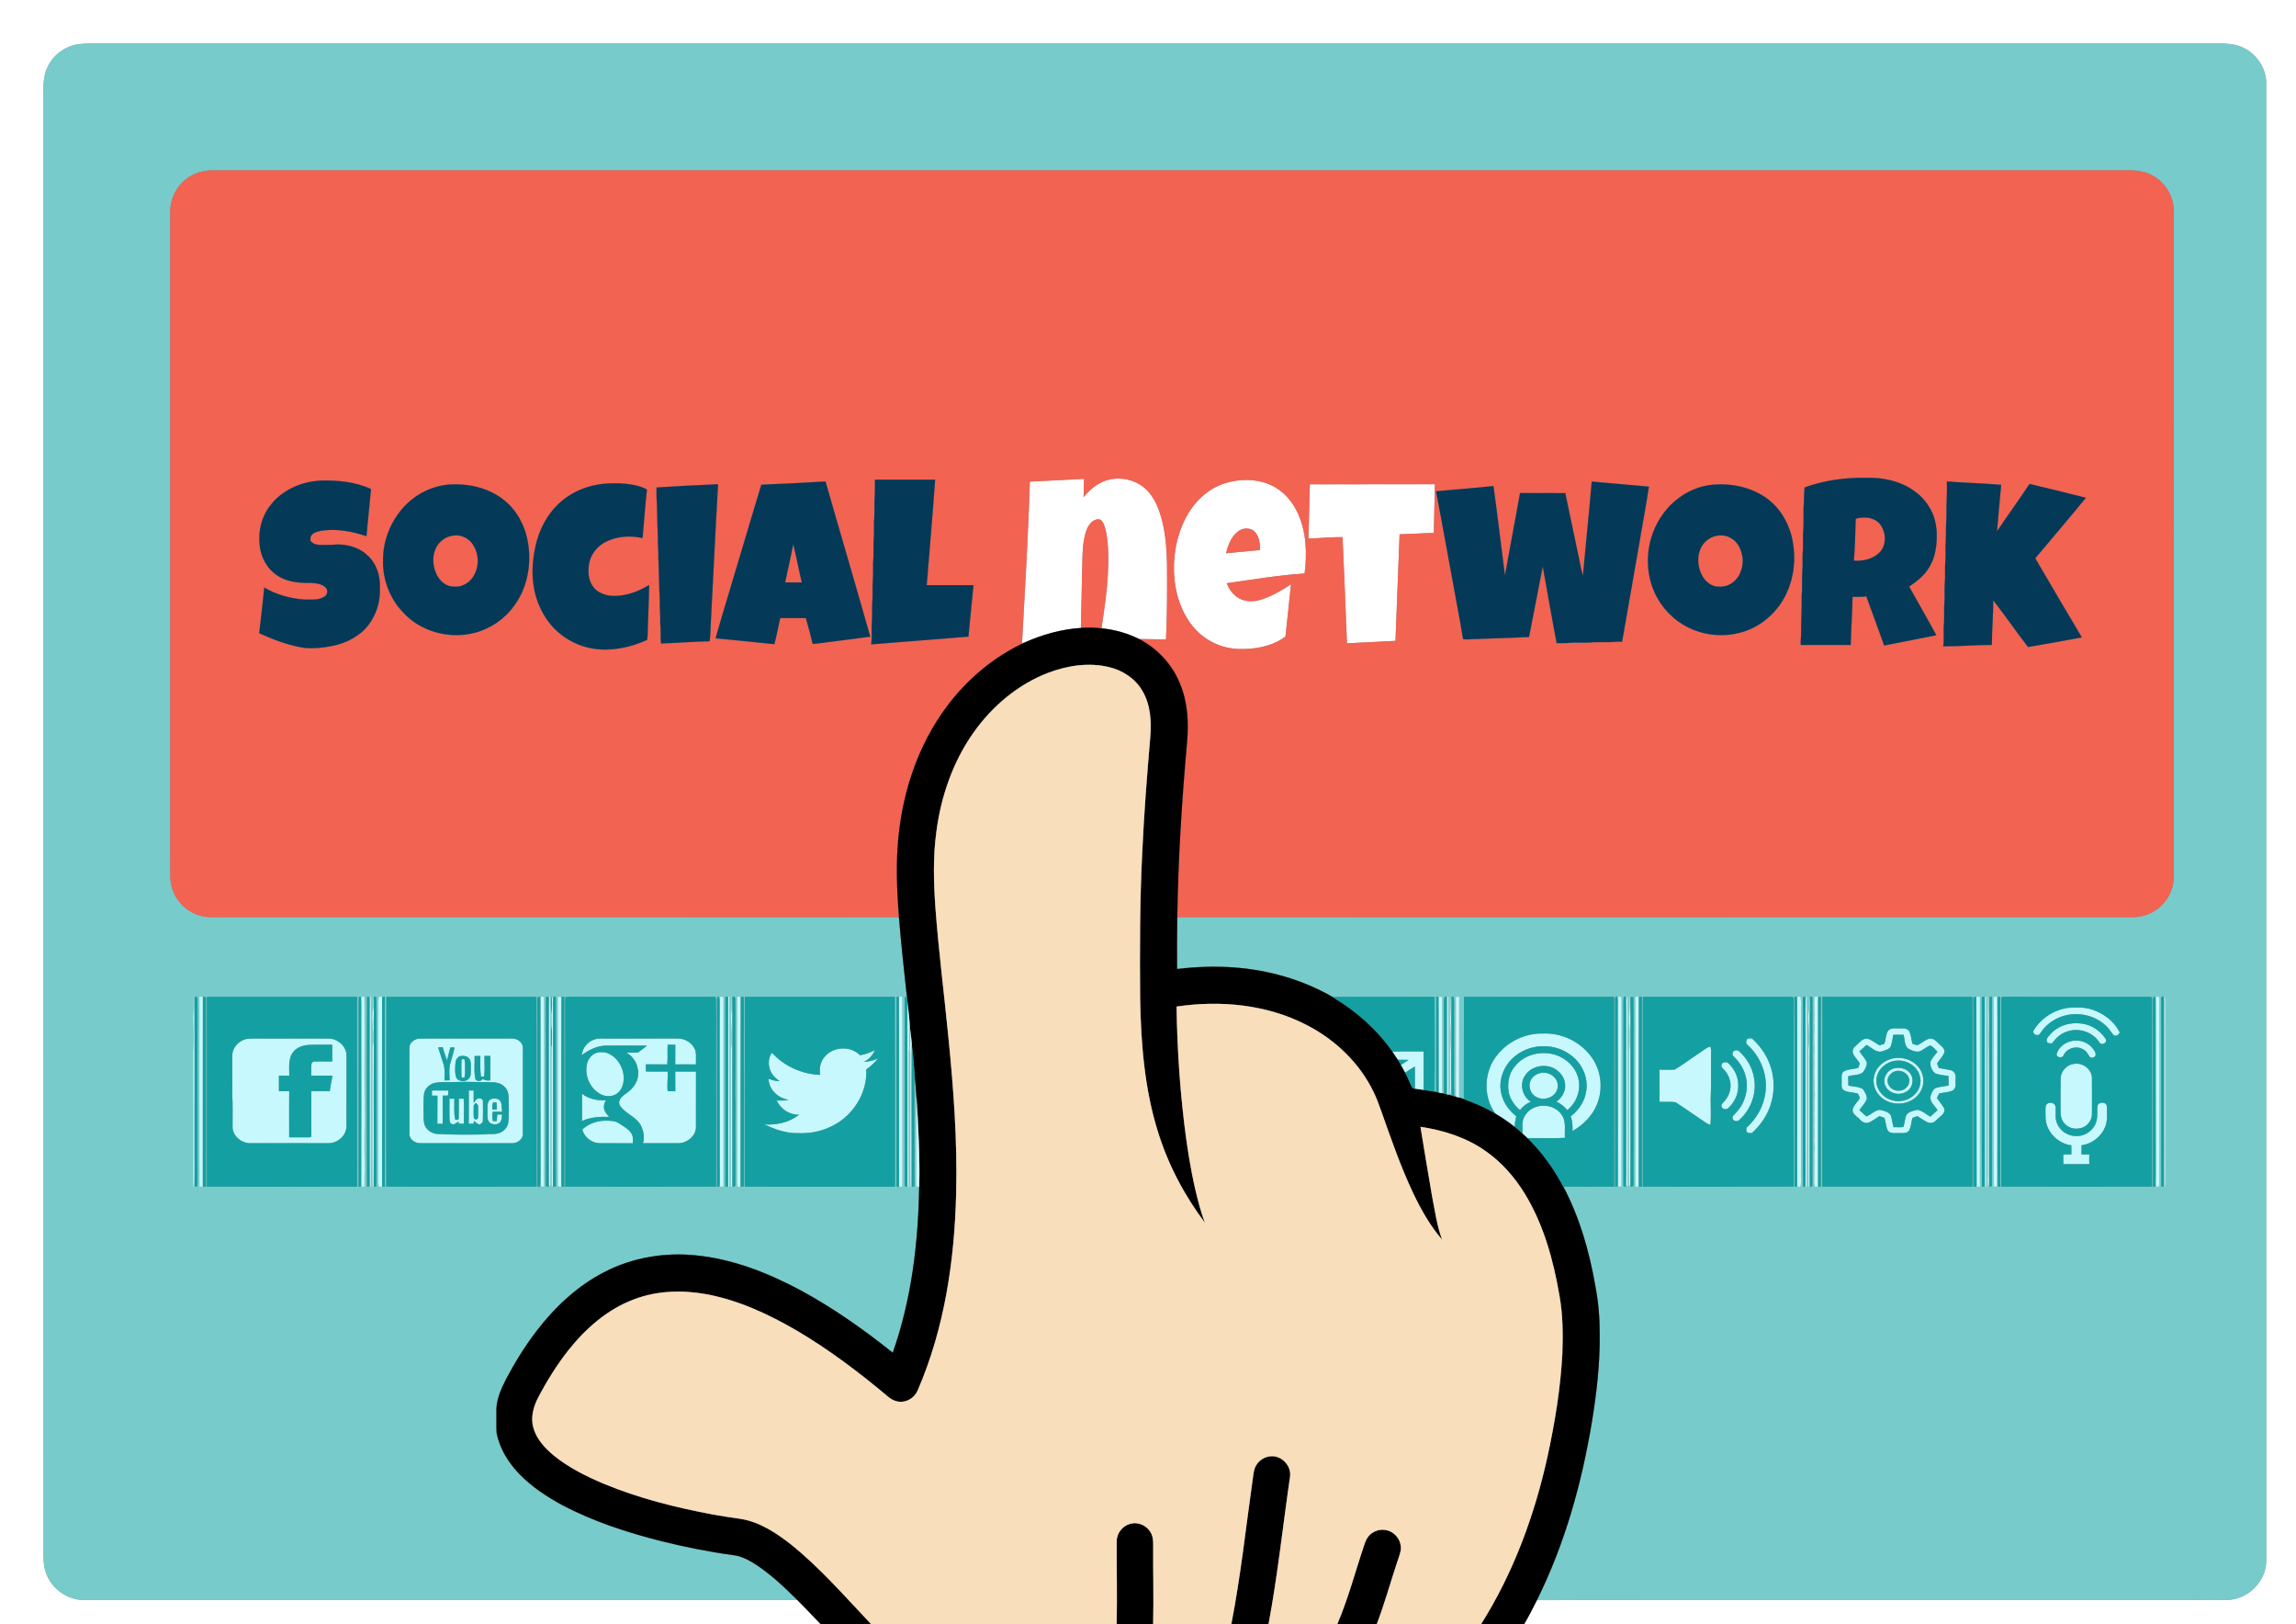 <svg xmlns="http://www.w3.org/2000/svg" viewBox="0 0 2480 1754"><rect x="0" y="0" width="2480" height="1754" fill="#808080" stroke="none"/><g fill="#FFF" stroke="#FFF" stroke-width=".094"><path d="M0 0h2480v1754h-833.73c4.95-8.44 9.4-17.16 13.79-25.9 122.65-.23 245.31-.03 367.96-.1h338.96c13.61-.18 27.25.36 40.86-.28 21.22-1.45 39.72-20.33 39.98-41.72-.04-532.7.01-1065.39-.03-1598.09-.89-16.33-12.12-31.52-27.34-37.44-6.76-2.91-14.22-3.27-21.46-3.48-767.68.02-1535.36.01-2303.04.01-7.45.22-15.15.65-22.04 3.81-9.48 4.14-17.7 11.46-22.1 20.91-3.84 7.11-4.74 15.31-4.84 23.26.02 526.02 0 1052.04.01 1578.05-.09 9.01-.26 18.35 3.23 26.85 6.24 16.95 23.86 28.48 41.84 28.12 256.41-.01 512.82.04 769.23-.03 8.56 8.51 16.85 17.29 25.19 26.03H0V0z"/><path d="M1112.31 520.11c19.54-1.06 39.1-2.01 58.65-3-.2 6.52-.34 13.05-.52 19.58 4.89-5.58 10.22-10.97 16.82-14.52 16.17-9.27 38.42-6.28 51.46 7.07 6.3 6.24 10.42 14.29 13.4 22.56 6.58 18.63 8 38.6 8.47 58.21.14 26.88.2 53.78-1.13 80.63-9.72-.23-19.43-.32-29.14-.52-12.67-6.36-26.53-10.22-40.63-11.55 3.18-20.92 6.4-41.9 7.12-63.08.66-13.18.36-26.46-1.81-39.49-.94-4.6-1.95-9.43-4.82-13.25-2.29-3.06-6.81-1.86-9.53-.09-4.95 3.49-7.21 9.5-8.67 15.14-3.24 12.82-2.55 26.13-3.12 39.23-.56 20.37-.67 40.76-1.32 61.14-21.24 1.38-42.03 7.22-61.37 16l-2.28.36c3.15-58.12 6.7-116.23 8.42-174.42zM1321.39 522.42c16.36-5.56 35.09-5.88 51.03 1.27 13.56 5.96 23.81 17.79 29.72 31.18 9.04 20.13 9.82 42.91 7.05 64.51-28.24 1.76-56.14 6.62-84.13 10.5 2.18 5.63 5.65 10.83 10.56 14.44 6.84 5.19 16.18 6.08 24.3 3.83 12.53-3.41 23.78-10.18 34.58-17.21-1.97 18.85-3.94 37.71-5.99 56.56-14.4 10.68-32.94 14.02-50.53 13.45-18.06-.51-35.73-8.7-47.69-22.25-12.92-14.45-19.64-33.52-21.71-52.58-2.22-22.66 1.5-46.19 11.98-66.51 8.59-16.69 22.87-30.97 40.83-37.19m15.13 52.13c-6.93 5.68-10.03 14.49-12.21 22.89 12.2-1.12 24.4-2.27 36.61-3.46.05-6.77-.6-14.33-5.5-19.5-4.87-5.29-13.82-4.52-18.9.07zM1413.27 581.73c.42-19.6 1-39.19 1.49-58.78 45.04.21 90.07-.21 135.11-.07-.24 17.55-.7 35.11-1.17 52.66-12.3.48-24.61.96-36.91 1.49-1.46 38.36-2.99 76.71-4.45 115.07-17.5.89-34.99 1.92-52.49 2.68-1.54-38.22-2.96-76.47-4.77-114.66-12.18-.19-24.56 1.19-36.81 1.61z"/></g><path fill="#77CBCB" stroke="#77CBCB" stroke-width=".094" d="M73.91 50.81C80.8 47.65 88.5 47.22 95.95 47c767.68 0 1535.36.01 2303.04-.01 7.24.21 14.7.57 21.46 3.48 15.22 5.92 26.45 21.11 27.34 37.44.04 532.7-.01 1065.39.03 1598.09-.26 21.39-18.76 40.27-39.98 41.72-13.61.64-27.25.1-40.86.28h-338.96c-122.65.07-245.31-.13-367.96.1 30-60.34 48.37-125.88 59.33-192.19 5.12-31.38 8.86-63.1 8.47-94.94.07-17.45-1.39-34.91-4.67-52.05-6.47-37.12-16.9-73.93-34.58-107.36 18.28.01 36.55.06 54.83-.05.05-68.29.06-136.59-.02-204.89-54.04-.07-108.07 0-162.11-.06-.1 36.81-.17 73.62-.11 110.44-1.71-.66-3.43-1.23-5.16-1.7-.09-36.31.07-72.62.04-108.93-.87.09-2.61.28-3.48.38-.06 35.88-.03 71.77-.02 107.65-.49-.14-1.47-.41-1.96-.55-.32-28.6-.05-57.22-.14-85.83-.21-7.04.41-14.13-.26-21.14-.54-.18-1.63-.53-2.17-.71.06 12.27-.51 24.53-.06 36.8-.05 23.38-.43 46.77-.06 70.16-1.18-.31-2.34-.62-3.48-.91-.08-35.21.01-70.41-.07-105.61-.39-.03-1.18-.07-1.57-.09-.57-.03-1.73-.07-2.3-.1-1.36 3.71-.73 7.7-.81 11.56-.01 31.02.03 62.05-.02 93.07-.75-.18-1.49-.34-2.21-.48.35-34.69.11-69.38.13-104.07-.95.01-2.86.03-3.81.03-.6.01-1.81.02-2.41.03-.08 34.23-.12 68.47-.08 102.71-.64-.14-1.26-.26-1.86-.36.32-34.09.03-68.19.08-102.28-29.5-.09-59-.01-88.5-.04-7.07.14-14.16-.4-21.2.4-32.77-19.03-70.11-29.62-107.84-32.21-20.2-1.47-40.51-.66-60.61 1.76-.19-18.69.02-37.38.23-56.06 340.13.04 680.26.01 1020.39.02 6.71-.11 13.5.47 20.15-.85 16.67-2.84 30.77-16.46 34.57-32.88 1.63-5.79 1.07-11.84 1.14-17.77.01-237.35-.01-474.69.01-712.03-.11-16.03-10.13-31.37-24.53-38.29-9.03-4.65-19.47-4.86-29.39-4.68H231.06c-11.98-.2-24.39 3.42-33.01 12.05-9.18 8.3-14.24 20.64-14.14 32.95v698.99c.32 11.37-1.32 23.23 2.97 34.09 4.93 13.16 16.51 23.56 30.16 26.95 7.49 2.09 15.31 1.36 22.98 1.47 243.67-.01 487.33.02 731-.01 2.29 28.54 5.45 57.01 8.52 85.48-1.62.49-2.36 1.53-2.22 3.12-.02 66.63.02 133.27-.02 199.91-.57 2.02 1.08 2.6 2.81 2.55.35.03 1.07.1 1.42.14.1-44.24.01-88.49.05-132.73.2-5.94-.58-11.95.56-17.82l.47-1.44c1.27 9.73.33 19.56.62 29.34.06 40.9-.13 81.81.1 122.71.34-.04 1.03-.11 1.37-.15.71-.07 2.13-.22 2.84-.3.01-29.43 0-58.85 0-88.28.17-11.16-.38-22.35.35-33.49.62 8.38 1.54 16.73 2.01 25.13-.58 32.19-.1 64.4-.25 96.6 1.06.16 2.13.35 3.22.55-.97 60.59-8.31 121.74-28.57 179.12-31.16-24.96-63.93-48.08-99.05-67.15-35.43-19.03-73.73-34.2-114.06-38.05-33.4-3.38-67.86 2.38-97.79 17.77-29.41 14.91-53.98 37.98-73.88 64.02-12.53 16.34-23.37 33.92-32.98 52.11-5.69 11.25-11.16 23.46-10.32 36.36.18 7.15-.29 14.32.22 21.46 3.26 17.22 13.03 32.59 25.13 45.02 13.14 13.37 28.94 23.82 45.36 32.72 33.81 17.96 70.51 29.79 107.51 39.2 25.62 6.3 51.51 11.57 77.66 15.07 8.62 1.08 16.48 5.17 23.71 9.78 16.76 10.88 31.32 24.72 45.47 38.73-256.41.07-512.82.02-769.23.03-17.98.36-35.6-11.17-41.84-28.12-3.49-8.5-3.32-17.84-3.23-26.85-.01-526.01.01-1052.03-.01-1578.05.1-7.95 1-16.15 4.84-23.26 4.4-9.45 12.62-16.77 22.1-20.91m135.58 1024.95c-.75 6.09.12 12.24-.66 18.34-.86 8.63.74 17.25.35 25.89.34 6.7-.85 13.36-.55 20.07.02 43.65 0 87.31.01 130.97.02 3.67-.34 7.41.57 11.04.21-.28.64-.84.85-1.12 1.74 1.57 3.46.13 3.25-1.93 0-65.01-.03-130.03.01-195.04-.21-2.59.74-5.61-1.12-7.76-.55.21-1.64.62-2.19.82l-.52-1.28m5.91.7c-.04 68.34-.04 136.69.01 205.03 1.23.02 2.46.06 3.7.13 1.11-.12 2.22-.22 3.34-.3-.05-67.47-.04-134.93.01-202.38.49-2.04-1.75-2.73-3.28-2.47-1.26 0-2.52-.01-3.78-.01m174.58.14c-.59.04-1.78.11-2.38.14-.4 11.41-.07 22.85-.18 34.28.02 56.91-.15 113.81-.02 170.71.67-.1 2.01-.29 2.68-.39.86.1 2.56.29 3.41.39.54-5.91-.14-11.85.68-17.73-.55-15-.57-30.02-.36-45.02.94-5.01-.39-10.02.21-15.02-.68-42.49.06-85.03-.4-127.56-1.22.05-2.43.13-3.64.2m6.48-.25c-.18 68.43-.15 136.86-.01 205.29.92-.18 1.84-.34 2.77-.5.33.18 1 .54 1.33.72.13-68.56.1-137.12.05-205.67-.35.16-1.04.47-1.39.63-.92-.17-1.84-.32-2.75-.47m7.13-.51c-.58 5 .32 10.1-.75 15.07-2.15 11.66 1.69 23.34.36 35.05-1.73 8.23-.59 16.68-.91 25.03.06 43.63-.14 87.27.1 130.9.32-.15.96-.43 1.28-.58.68.05 2.05.14 2.73.19.48-11.16.05-22.36.19-33.53v-99.93c-.16-23.83.32-47.7-.23-71.51l-2.68.16c-.03-.22-.07-.64-.09-.85m5.72.6c-1.31 6.76-.31 13.7-.62 20.55v173.94c.04 3.54-.37 7.15.61 10.62 1.15 0 2.31.01 3.47.05v-.35l2.86.52c.17-68.47.01-136.94-.05-205.4-.7.13-2.1.4-2.79.53v-.46c-1.16-.01-2.32-.01-3.48 0m183.49.8c-.75-1.47-3.68-.96-3.1.9-.09 67.26-.03 134.52-.04 201.78-.19 1.66 1.86 1.99 3.05 1.39 2.17-.5 1.58-2.78 1.7-4.35-.19-53.98.18-107.97-.23-161.95.32-13.02.17-26.06-.21-39.07-.29.33-.88.97-1.17 1.3m2.8-1.32c-.34 6.01-.61 12.11.29 18.09-.23 4.89.24 9.79.15 14.69-1.16 4.68-.54 9.53-.7 14.31.03 2.47-.32 5.06.63 7.44-.5 33.49.28 67.01-.14 100.49-.28 9.37.57 18.73-.01 28.09-.19 6.01.52 12.02.03 18.03.04 1.48-.33 3.63 1.47 4.34.77 0 2.31.01 3.07.02.04-68.33.04-136.66 0-204.99-.59.06-1.78.17-2.38.23l-.59.76-1.53-.57c-.08-.23-.22-.7-.29-.93m187.92.65c-.01 68.3-.02 136.6 0 204.9l2.86.04c.34.04 1.01.12 1.35.15.24-18.54.03-37.08.1-55.62-.09-49.91.16-99.81-.09-149.71-.34.03-1.02.07-1.36.1-.71.03-2.15.11-2.86.14m7.02-.76c-.74 6.03.14 12.15-.86 18.18-.61 12.64 1.73 25.31-.06 37.94-.13 49.88-.03 99.77-.05 149.66.38-.04 1.15-.13 1.53-.17 1.7.59 3.39-.48 3.17-2.39.08-16.01-.03-32.02.04-48.03-.58-16.66.64-33.37-.38-50.03.64-33.61.13-67.34.37-101 .21-2.13-1.02-4.94-3.37-2.97-.1-.3-.29-.89-.39-1.19m966.8-.1c-.89 4.03-.63 8.17-.59 12.27.02 63.01.05 126.02-.01 189.04.17 1.43-.37 3.43 1.25 4.29.43-18.44.06-36.9.19-55.34-.04-30.67.07-61.35-.05-92.02-.84-14.67.57-29.35-.22-44.02-.24-4.74.51-9.55-.57-14.22m9.1.73c-.07 68.34-.05 136.69-.01 205.03 1.21.03 2.45.08 3.71.15 1.08-.09 2.19-.16 3.31-.22-.04-68.25.06-136.5-.06-204.75-.79-.02-2.38-.08-3.17-.11-1.29-.05-2.55-.08-3.78-.1m174.61.23c-.65-.04-1.94-.11-2.59-.15.02 68.38-.1 136.76-.04 205.14l2.69-.28c.84.08 2.52.26 3.35.35 1.44-3.77.67-7.85.83-11.77-.03-59.33-.05-118.66 0-178-.26-5.21.67-10.53-.69-15.63-1.22.09-2.38.2-3.55.34m9.3-.04c-.68-.03-2.03-.09-2.71-.11-.6 5.14-.1 10.35-.25 15.52v145c.19 14.79-.37 29.64.27 44.41h2.55c.35.07 1.04.22 1.39.29.15-68.54.15-137.08.03-205.62-.32.13-.96.39-1.28.51m3.66 14.32c-2.41 12.32 1.95 24.7.01 37.06-1.15 5.26-.54 10.67-.66 16.01.05 45.87-.11 91.74.08 137.61l1.36.12c.97-.39 3.15-.03 2.79-1.77.1-67.65-.06-135.3.08-202.94-.97-.35-1.91-.68-2.83-1-1.12 4.91.17 9.98-.83 14.91m6.36-14.45c-1.37 6.07-.35 12.32-.38 18.47.41 4.34-.68 8.67.02 13 .59 4.67-.6 9.34-.33 14.03-.25 5.35 1.03 10.69.16 16.03-.57 3.97.47 7.94.18 11.93-.51 6.33-.45 12.71.1 19.05-.06 3.32-.49 6.66.04 9.99.68 5.03-.8 10.04-.23 15.07.55 4.28-.74 8.57.04 12.85.68 4.02-.68 8.05-.09 12.08.96 5.34-.84 10.69.08 16.04.82 4.66-.19 9.33-.21 14.01.69 5.99-.37 11.98-.02 17.99.29 4.86-.82 9.93.81 14.64l3.3-.2c.71.03 2.13.09 2.84.11.13-68.4-.04-136.8-.06-205.19-.7.13-2.1.4-2.8.53v-.58c-1.18.03-2.33.09-3.45.15m174.33.11c-1.22-.09-2.31.24-3.28.99.34 67.92.06 135.86.15 203.79 1.08-.19 2.68.79 3.42-.46v.73c1.16-.07 2.36-.13 3.57-.17.06-68.36.05-136.72.01-205.08-1.32.05-2.61.14-3.87.2m9.13 0c-1.78-.48-3.68.21-3.14 2.38.03 67.46-.07 134.93.05 202.4.77-.02 2.31-.04 3.08-.05l1.55.32c-.02-68.44 0-136.88.01-205.32-.38.07-1.16.2-1.55.27m3.69-.83c-.83 21.39.19 42.8-.49 64.19.02 40.67.1 81.35.04 122.02.46 6.75-.79 13.58.43 20.28.6-2.03.84-4.13.81-6.22-.13-47.67.05-95.35-.1-143.02-.87-13.35.55-26.72-.09-40.07-.45-5.72.24-11.49-.6-17.18m1.64.44c-.9 20.57.18 41.16-.45 61.74.1 47.83-.09 95.66.08 143.5 1.71.39 3.12-.46 2.64-2.42.01-67.41 0-134.83 0-202.24-.57-.14-1.7-.44-2.27-.58m185.38.54c.01 68.15-.01 136.29.01 204.43.56.16 1.67.46 2.23.61.17-1.59.39-3.17.47-4.74-.06-61.7 0-123.41-.02-185.11-.04-5.25.27-10.51-.41-15.72-.57.13-1.71.4-2.28.53m3.12 11.24c.03 60.68.04 121.36.02 182.04.07 4.07-.57 8.29.88 12.22.7-17.38.1-34.81.3-52.2 0-36.71 0-73.42.01-110.12-.18-14.73.35-29.47-.27-44.18-1.45 3.92-.86 8.15-.94 12.24m-2114.13-11.39c-.02 68.31-.07 136.62-.03 204.93 54.08.13 108.17.02 162.25 0 .06-68.31-.11-136.63-.14-204.94-54.03.01-108.05-.06-162.08.01m193.89-.04c-.13 68.33-.2 136.65-.14 204.98 54.08.1 108.17.04 162.25-.02.01-68.31.06-136.62-.1-204.93-54-.02-108-.01-162.01-.03m163.13 2.39c.04 67.43.03 134.86.01 202.3 1.04.15 2.08.32 3.13.51l.02-.5c.96.06 2.89.17 3.86.23 0-68.3.04-136.61-.02-204.91-.97-.07-2.9-.2-3.87-.26-1.34.26-3.68.64-3.13 2.63m21.98-2.45c-.01 68.3-.11 136.6.05 204.9 1.26.03 2.55.13 3.82.21l-.01-.33c.77.11 2.3.31 3.07.41.1-68.4.01-136.8.01-205.2-.74.04-2.22.11-2.96.15-1.33-.07-2.66-.12-3.98-.14m8.38.33l-.36 2.11c.03 67.52-.03 135.03.02 202.55 54.28.18 108.57.13 162.86-.03.05-46.17 0-92.34.02-138.51-.18-22 .34-44.05-.26-66.01-2.68-.71-5.49-.3-8.22-.37-43.99.02-87.98 0-131.97 0-7.36.18-14.76-.41-22.09.26m163.58 3.16c.1 67.2-.03 134.41.03 201.62.62-.06 1.88-.16 2.5-.22.58-10.11.07-20.27.24-30.39.02-56.69-.12-113.37-.18-170.05.02-1.81-.21-3.62-1.11-5.19-1.12 1.2-1.61 2.61-1.48 4.23m3.31-3.59c-.23 68.37-.34 136.74-.02 205.11.9-.04 2.7-.11 3.61-.14.02-68.22.01-136.44 0-204.66-.89-.08-2.69-.23-3.59-.31m18.55 52.61c.11 50.86-.22 101.73.16 152.59.87-.03 2.6-.08 3.46-.1 1.14-.04 2.27-.12 3.43-.13.06-45.44.02-90.88.04-136.32-.16-22.71.31-45.47-.23-68.16-.77-.13-2.31-.37-3.08-.5-.9.01-2.71.02-3.62.02-.38 17.53-.05 35.07-.16 52.6m8.14-52.43c-.03 68.32-.09 136.64-.04 204.96 54.07.13 108.13-.01 162.2.02.11-68.33-.02-136.66-.11-204.99-54.01.04-108.03-.03-162.05.01m164.05.19c-.31 9.73-.06 19.48-.14 29.22.02 58.53-.17 117.06-.04 175.58l2.69-.08c.87.03 2.59.1 3.46.14.43-10.19.06-20.4.18-30.59-.11-58.22.23-116.45-.17-174.66-.9.01-2.7.04-3.6.06-.59.08-1.79.25-2.38.33m597.65 20.25c.38 28.39-.24 56.8.03 85.2.92-1.23 1.27-2.65 1.06-4.27.03-11.34-.03-22.68-.03-34.01.45-10.32-.92-20.61-.33-30.92.87-12.11-.07-24.23-.37-36.33-.59 6.76.11 13.55-.36 20.33m178.33-17.03c.11 67.23-.06 134.46.06 201.69l2.61-.32c.54-9.79.01-19.6.23-29.4.01-56.98-.11-113.97-.08-170.96-.2-1.76.28-4.07-1.54-5.12-.94 1.21-1.37 2.58-1.28 4.11m3.35-3.51c-.4 13.5-.01 27.02-.19 40.52.16 54.84-.15 109.69.25 164.52.87-.02 2.62-.07 3.49-.09.12-68.27.04-136.54.05-204.81-.9-.04-2.7-.1-3.6-.14m5.7 23.5c-.02 59.67.03 119.33-.03 179-.35 1.47.66 3.39 2.46 2.4.57-12.78.1-25.61.26-38.4 0-32.01-.01-64.01-.01-96.02-.12-23.56.31-47.14-.19-70.7-.56.15-1.66.44-2.22.59-.7 7.65-.06 15.43-.27 23.13m6.73-23.71c.1 8.93-.48 17.83-.69 26.75.68 10.65.99 21.36.05 32.01-.04 47.65.04 95.3-.05 142.95-.2 1.5.3 2.74 1.5 3.72 1.62.08 3.66-.65 3.24-2.7-.03-43.33-.01-86.67-.02-130-.12-24.04.26-48.1-.18-72.13-.78 0-2.33 0-3.11-.01l-.74-.59m14.25.31c-.06 68.32-.07 136.63-.04 204.95 54.3.05 108.61.19 162.91-.13.11-67.95-.17-135.91.14-203.86a7.459 7.459 0 00-3.49-.97c-53.17.04-106.35-.02-159.52.01m193.91-.04c-.14 68.34-.19 136.67-.13 205.01 54.07.09 108.14.02 162.21-.02-.01-68.3.1-136.6-.13-204.89-53.98-.14-107.97 0-161.95-.1m185.14.1c-.15 68.25-.05 136.5-.05 204.75l3.55.12c.37-35.85.03-71.71.18-107.57-.1-32.5.27-65.02-.17-97.51-.88.05-2.63.16-3.51.21m4.34.16c-.55 4.69-.21 9.43-.26 14.15-.04 34.66-.08 69.33-.06 104.01.18 28.81-.35 57.65.24 86.45.66.06 1.96.19 2.61.25.06-68.42.04-136.85-.03-205.28-.62.11-1.88.32-2.5.42m3.65.94c-.06 67.91-.02 135.83-.01 203.74 54.28.2 108.57.13 162.86-.02.01-65.47-.01-130.95.01-196.43-.13-2.66.39-5.43-.34-8-2.58-.97-5.44-.31-8.11-.45-49.98-.02-99.95.06-149.92-.06-1.59.11-3.62-.51-4.49 1.22m163.9 2.27c.12 67.22-.05 134.44.07 201.66.65-.09 1.96-.25 2.61-.33.4-25.78.1-51.58.17-77.36.04-39.66-.12-79.31-.11-118.97-.11-3.1.42-6.43-1.19-9.24-1.21 1.18-1.72 2.59-1.55 4.24m3.43-3.6c-.38 6.53-.14 13.07-.23 19.61.06 61.88-.19 123.77.15 185.65.85-.14 2.54-.4 3.39-.53.35-2.72.21-5.46.21-8.17-.04-65.43.05-130.86-.04-196.29-.87-.07-2.61-.2-3.48-.27z"/><g fill="#F26352" stroke="#F26352" stroke-width=".094"><path d="M198.05 196.05c8.62-8.63 21.03-12.25 33.01-12.05h2062.88c9.92-.18 20.36.03 29.39 4.68 14.4 6.92 24.42 22.26 24.53 38.29-.02 237.34 0 474.68-.01 712.03-.07 5.93.49 11.98-1.14 17.77-3.8 16.42-17.9 30.04-34.57 32.88-6.65 1.32-13.44.74-20.15.85-340.13-.01-680.26.02-1020.39-.02.9-63.28 5.02-126.47 10.59-189.5 1.92-21.3.57-43.39-7.91-63.26-8.38-20.45-24.32-37.53-43.96-47.6 9.71.2 19.42.29 29.14.52 1.33-26.85 1.27-53.75 1.13-80.63-.47-19.61-1.89-39.58-8.47-58.21-2.98-8.27-7.1-16.32-13.4-22.56-13.04-13.35-35.29-16.34-51.46-7.07-6.6 3.55-11.93 8.94-16.82 14.52.18-6.53.32-13.06.52-19.58-19.55.99-39.11 1.94-58.65 3-1.72 58.19-5.27 116.3-8.42 174.42l2.28-.36c-32.55 15.17-60.84 38.86-82.44 67.46-33.42 43.92-50.61 98.62-54.16 153.31-1.77 25.17-.43 50.42 1.45 75.55-243.67.03-487.33 0-731 .01-7.67-.11-15.49.62-22.98-1.47-13.65-3.39-25.23-13.79-30.16-26.95-4.29-10.86-2.65-22.72-2.97-34.09V229c-.1-12.31 4.96-24.65 14.14-32.95m1751.2 330.38c-.89 7.83-.48 15.7-1.19 23.53-.16 7.02.21 14.06-.15 21.08-.92 8.6.2 17.27-.73 25.87-.45 7.02.29 14.07-.51 21.07-.39 8.69.29 17.41-.63 26.08.4 12.33-.78 24.61-.47 36.94.17 5.17-.85 10.31-.52 15.49 17.98.02 35.97.02 53.96 0 .44-17.33 1.7-34.65 2-51.98 4.95-.16 9.96.42 14.86-.55 6.61 17.65 12.81 35.45 19.3 53.14 18.77-3.74 37.58-7.25 56.34-11.09-9.57-17.6-19.53-34.99-29.34-52.46 9.07-6.25 18.12-13.4 23.07-23.51 3.72-6.77 5.58-14.38 6.23-22.04 1.28-11.21.34-22.88-3.97-33.38-3.88-8.5-9.45-16.41-16.9-22.13-15.45-12.57-36.06-17.13-55.62-16.48-22.3-.28-44.73 2.76-65.73 10.42m-1004.21-8.42c-.1 6.02.19 12.05-.15 18.07-.84 7.57.05 15.19-.54 22.77-.78 7.38.08 14.82-.49 22.22-.8 7.57.09 15.19-.51 22.77-.75 7.06.03 14.17-.46 21.25-.81 7.56-.01 15.19-.48 22.78-.66 5.36-.3 10.77-.35 16.16.15 4.99-.73 9.95-.54 14.95-.11 5.63.47 11.34-.6 16.92 35.03-2.98 70.11-5.38 105.14-8.4 1.97-18.49 3.41-37.03 5.41-55.51-16.84.02-33.67.01-50.5.01 3.11-37.99 6.38-75.98 9.09-114-21.68 0-43.35-.01-65.02.01m376.35 4.41c-17.96 6.22-32.24 20.5-40.83 37.19-10.48 20.32-14.2 43.85-11.98 66.51 2.07 19.06 8.79 38.13 21.71 52.58 11.96 13.55 29.63 21.74 47.69 22.25 17.59.57 36.13-2.77 50.53-13.45 2.05-18.85 4.02-37.71 5.99-56.56-10.8 7.03-22.05 13.8-34.58 17.21-8.12 2.25-17.46 1.36-24.3-3.83-4.91-3.61-8.38-8.81-10.56-14.44 27.99-3.88 55.89-8.74 84.13-10.5 2.77-21.6 1.99-44.38-7.05-64.51-5.91-13.39-16.16-25.22-29.72-31.18-15.94-7.15-34.67-6.83-51.03-1.27m-1029.55 23.6c-9.25 11.77-13.01 27.28-11.43 42.05 1.06 13.45 8.15 26.59 19.71 33.81 10.59 6.95 23.68 7.87 35.98 7.63 5.99.48 13.2 1.03 16.86 6.54 1.08 2.88.34 6.67-2.5 8.26-6.36 4.21-14.32 3.06-21.52 3.18-15.21-1.04-30.34-5.16-43.49-12.98-1.59 16.47-3.57 32.91-5.46 49.36 15.13 6.79 30.78 12.83 47.21 15.58 10.58 1.37 21.35.15 31.77-1.88 14.91-3.02 29.5-10.3 38.92-22.54 8.79-11.26 13.06-25.76 12.42-39.99.69-13-3.71-26.85-13.7-35.58-8.7-8.11-20.88-11.59-32.58-11.46-6.32.68-12.69.56-19.03.45-3.79-.13-7.71-1.49-9.83-4.82.25-2.01-.15-4.41 1.59-5.88 2.48-3.08 6.62-3.71 10.25-4.56 16.47-2.62 33.18.63 48.83 5.84 1.73-16.96 3.08-33.97 4.89-50.92-17.04-7.79-36.19-9.6-54.73-9.08-20.63 1.16-41.54 10.2-54.16 26.99m530.48-22.55c-7.25 23.83-14.26 47.74-21.44 71.59-9.25 31.45-18.98 62.76-27.98 94.28 21.16 2.1 42.35 3.97 63.49 6.35 2.52-9.3 4.17-18.82 6.38-28.2 9.22-.01 18.44.06 27.66-.03 2.63 9.24 5.22 18.52 7.35 27.9 6.41-.25 12.72-1.54 19.1-2.21 14.36-1.89 28.75-3.63 43.1-5.61-15.8-55.93-32.37-111.66-48.31-167.55-23.09 1.37-46.23 2.58-69.35 3.48m896.99-3.38c-2.92 33.9-6.39 67.76-9.54 101.65-1.75-5.49-2.55-11.21-3.85-16.8-5.05-24.13-10.17-48.23-15.2-72.36-16.28-.18-32.56-.04-48.84-.07-5.52 29.63-10.88 59.29-16.34 88.93-4.19-32.16-7.94-64.4-12.39-96.51-20.65 2.24-41.38 3.64-62.04 5.7 5.78 29.29 10.8 58.74 16.34 88.09 4.18 23.85 9.01 47.61 12.9 71.51 3.49.45 7.04.37 10.55-.04 20.22-.76 40.44-1.2 60.65-2.26 4.96-25.4 9.85-50.81 14.85-76.19 4.98 27.61 9.74 55.28 15.02 82.84 4.84-.21 9.7.17 14.54-.4 7.02-.52 14.08.12 21.11-.3 5.62-.64 11.29-.32 16.94-.37 6.04.24 12.02-.92 18.07-.46 6.34-35.28 12.28-70.64 18.52-105.94 3.36-20.54 7.43-40.98 10.44-61.56-20.58-1.75-41.15-3.66-61.73-5.46m383.66-.13c.35 12.69-.82 25.32-.49 38-.91 10.65-.19 21.35-1.03 32-.06 5.62.28 11.26-.24 16.87-.7 7.75.29 15.56-.6 23.31-.46 6.9.21 13.84-.32 20.74-.57 5.34-.26 10.71-.29 16.07.1 4.71-.76 9.38-.54 14.1-.12 5.65.42 11.34-.49 16.95 17.51.09 34.97-1.55 52.49-1.52.04-16.09 1.49-32.13 1.55-48.23 12.81 16.62 24.78 33.88 37.61 50.5 19.37-3.37 38.76-6.66 58.07-10.39-16.86-28.42-33.73-56.85-50.34-85.42 18.2-21.83 36.75-43.37 54.72-65.38-20.28-5.04-40.54-10.19-60.88-14.91-11.41 17.22-23.6 33.93-35.1 51.09 1.45-16.71 2.8-33.43 4.44-50.13-19.47-1.76-39.07-2.06-58.56-3.65m-1457.86 3.5c-15.56 2.69-30.41 9.85-41.88 20.74-12.84 12.18-21.07 28.62-24.86 45.79-2.91 13.38-4.03 27.27-2.29 40.9 2.46 18.61 10.87 36.57 24.43 49.67 11.1 10.41 25.28 17.7 40.39 19.96 19.76 3.06 40.12-1.25 58.14-9.51.54-3.99.74-8.03.61-12.05.54-15.73 1.31-31.45 1.49-47.19-12.53 7.62-27.17 12.97-42.03 11.61-7.5-.99-15.38-4.34-19.4-11.07-4.52-7.07-4.79-15.99-3.34-24.01 1.99-10.49 9.6-19.36 19.21-23.78 11.9-5.55 25.76-6.35 38.48-3.41 1.67-17.47 2.74-35.01 4.7-52.45-8.47-4.67-18.3-5.85-27.78-6.6-8.64-.22-17.35-.25-25.87 1.4m-158.07-.25c-9.37.4-18.54 2.86-27.04 6.78-27.98 13.01-46.1 43.38-46.22 73.98-.8 20.99 7.07 42.43 21.74 57.53 19.06 20.81 49.97 28.97 77.08 21.94 17-4.37 32.4-14.83 42.64-29.11 11.74-15.8 17.07-35.86 16.37-55.4-.56-12.05-2.89-24.18-8.4-35-6.47-14.04-18.06-25.52-31.96-32.2-13.62-6.72-29.13-9.23-44.21-8.52m222.13 3.24c.01 5.53-.25 11.08.41 16.59.09 13 .66 25.98 1.09 38.97-.38 6.67.85 13.3.46 19.98.74 15.33.72 30.67 1.55 45.99-.35 8.35.81 16.64.48 24.99.92 7.31.05 14.69.82 22.01 17.52-.63 35.01-2.09 52.52-2.46.81-5.81.78-11.69 1.13-17.54 2.71-50.67 5.05-101.37 7.95-152.01-22.14.93-44.3 2.11-66.41 3.48m704.1 55.28c12.25-.42 24.63-1.8 36.81-1.61 1.81 38.19 3.23 76.44 4.77 114.66 17.5-.76 34.99-1.79 52.49-2.68 1.46-38.36 2.99-76.71 4.45-115.07 12.3-.53 24.61-1.01 36.91-1.49.47-17.55.93-35.11 1.17-52.66-45.04-.14-90.07.28-135.11.07-.49 19.59-1.07 39.18-1.49 58.78m435.27-58.09c-12.85 1.47-25.26 6.58-35.53 14.42-16.17 12-27.15 30.37-31.25 49.99-3.98 19.45-1.36 40.33 8.4 57.73 8.59 15.32 22.4 27.8 38.78 34.26 19.52 7.96 42.25 7.87 61.58-.62 17.53-7.64 31.75-22.17 39.55-39.57 8.97-19.72 10.15-42.56 4.4-63.35-4.26-14.22-12.26-27.66-24.15-36.78-17.25-13.58-40.26-18.32-61.78-16.08z"/><path d="M2004.46 560.19c8.69-2.51 19.55-1.81 25.87 5.44 7.07 8.69 8 23.12-.44 31.27-7.16 6.97-17.69 9.28-27.4 8.58 1.02-15.06 1.59-30.19 1.97-45.29zM1180.65 562.66c2.72-1.77 7.24-2.97 9.53.09 2.87 3.82 3.88 8.65 4.82 13.25 2.17 13.03 2.47 26.31 1.81 39.49-.72 21.18-3.94 42.16-7.12 63.08-7.36-.79-14.78-1.16-22.15-.4.65-20.38.76-40.77 1.32-61.14.57-13.1-.12-26.41 3.12-39.23 1.46-5.64 3.72-11.65 8.67-15.14zM1336.52 574.55c5.08-4.59 14.03-5.36 18.9-.07 4.9 5.17 5.55 12.73 5.5 19.5-12.21 1.19-24.41 2.34-36.61 3.46 2.18-8.4 5.28-17.21 12.21-22.89zM491.12 578.24c6.59-.63 13.17 2.36 17.62 7.13 9.42 10.95 9.83 28.69.63 39.88-4.47 5.33-11.34 8.85-18.39 8.31-7.75.48-14.68-4.76-18.39-11.22-4.75-8.53-6.19-19.13-2.67-28.37 3.16-8.8 11.8-15.38 21.2-15.73zM1854.45 578.6c5.21-1.04 10.83-.24 15.38 2.59 6.91 3.78 10.66 11.47 12.01 18.96 1.49 6.95.01 14.26-3.09 20.56-4.08 7.85-12.7 13.64-21.75 12.85-7.42.37-14.04-4.59-17.77-10.66-4.83-8.27-6.43-18.59-3.4-27.78 2.54-8.36 9.97-15.09 18.62-16.52zM856.83 587.74c3.41 13.67 5.96 27.56 9.25 41.27-6.01-.01-12.02-.02-18.03 0 3.08-13.72 5.93-27.5 8.78-41.27z"/></g><g fill="#043958" stroke="#043958" stroke-width=".094"><path d="M1949.25 526.43c21-7.66 43.43-10.7 65.73-10.42 19.56-.65 40.17 3.91 55.62 16.48 7.45 5.72 13.02 13.63 16.9 22.13 4.31 10.5 5.25 22.17 3.97 33.38-.65 7.66-2.51 15.27-6.23 22.04-4.95 10.11-14 17.26-23.07 23.51 9.81 17.47 19.77 34.86 29.34 52.46-18.76 3.84-37.57 7.35-56.34 11.09-6.49-17.69-12.69-35.49-19.3-53.14-4.9.97-9.91.39-14.86.55-.3 17.33-1.56 34.65-2 51.98-17.99.02-35.98.02-53.96 0-.33-5.18.69-10.32.52-15.49-.31-12.33.87-24.61.47-36.94.92-8.67.24-17.39.63-26.08.8-7 .06-14.05.51-21.07.93-8.6-.19-17.27.73-25.87.36-7.02-.01-14.06.15-21.08.71-7.83.3-15.7 1.19-23.53m55.21 33.76c-.38 15.1-.95 30.23-1.97 45.29 9.71.7 20.24-1.61 27.4-8.58 8.44-8.15 7.51-22.58.44-31.27-6.32-7.25-17.18-7.95-25.87-5.44zM945.04 518.01c21.67-.02 43.34-.01 65.02-.01-2.71 38.02-5.98 76.01-9.09 114 16.83 0 33.66.01 50.5-.01-2 18.48-3.44 37.02-5.41 55.51-35.03 3.02-70.11 5.42-105.14 8.4 1.07-5.58.49-11.29.6-16.92-.19-5 .69-9.96.54-14.95.05-5.39-.31-10.8.35-16.16.47-7.59-.33-15.22.48-22.78.49-7.08-.29-14.19.46-21.25.6-7.58-.29-15.2.51-22.77.57-7.4-.29-14.84.49-22.22.59-7.58-.3-15.2.54-22.77.34-6.02.05-12.05.15-18.07zM291.84 546.02c12.62-16.79 33.53-25.83 54.16-26.99 18.54-.52 37.69 1.29 54.73 9.08-1.81 16.95-3.16 33.96-4.89 50.92-15.65-5.21-32.36-8.46-48.83-5.84-3.63.85-7.77 1.48-10.25 4.56-1.74 1.47-1.34 3.87-1.59 5.88 2.12 3.33 6.04 4.69 9.83 4.82 6.34.11 12.71.23 19.03-.45 11.7-.13 23.88 3.35 32.58 11.46 9.99 8.73 14.39 22.58 13.7 35.58.64 14.23-3.63 28.73-12.42 39.99-9.42 12.24-24.01 19.52-38.92 22.54-10.42 2.03-21.19 3.25-31.77 1.88-16.43-2.75-32.08-8.79-47.21-15.58 1.89-16.45 3.87-32.89 5.46-49.36 13.15 7.82 28.28 11.94 43.49 12.98 7.2-.12 15.16 1.03 21.52-3.18 2.84-1.59 3.58-5.38 2.5-8.26-3.66-5.51-10.87-6.06-16.86-6.54-12.3.24-25.39-.68-35.98-7.63-11.56-7.22-18.65-20.36-19.71-33.81-1.58-14.77 2.18-30.28 11.43-42.05zM822.32 523.47c23.12-.9 46.26-2.11 69.35-3.48 15.94 55.89 32.51 111.62 48.31 167.55-14.35 1.98-28.74 3.72-43.1 5.61-6.38.67-12.69 1.96-19.1 2.21-2.13-9.38-4.72-18.66-7.35-27.9-9.22.09-18.44.02-27.66.03-2.21 9.38-3.86 18.9-6.38 28.2-21.14-2.38-42.33-4.25-63.49-6.35 9-31.52 18.73-62.83 27.98-94.28 7.18-23.85 14.19-47.76 21.44-71.59m34.51 64.27c-2.85 13.77-5.7 27.55-8.78 41.27 6.01-.02 12.02-.01 18.03 0-3.29-13.71-5.84-27.6-9.25-41.27zM1719.31 520.09c20.58 1.8 41.15 3.71 61.73 5.46-3.01 20.58-7.08 41.02-10.44 61.56-6.24 35.3-12.18 70.66-18.52 105.94-6.05-.46-12.03.7-18.07.46-5.65.05-11.32-.27-16.94.37-7.03.42-14.09-.22-21.11.3-4.84.57-9.7.19-14.54.4-5.28-27.56-10.04-55.23-15.02-82.84-5 25.38-9.89 50.79-14.85 76.19-20.21 1.06-40.43 1.5-60.65 2.26-3.51.41-7.06.49-10.55.04-3.89-23.9-8.72-47.66-12.9-71.51-5.54-29.35-10.56-58.8-16.34-88.09 20.66-2.06 41.39-3.46 62.04-5.7 4.45 32.11 8.2 64.35 12.39 96.51 5.46-29.64 10.82-59.3 16.34-88.93 16.28.03 32.56-.11 48.84.07 5.03 24.13 10.15 48.23 15.2 72.36 1.3 5.59 2.1 11.31 3.85 16.8 3.15-33.89 6.62-67.75 9.54-101.65zM2102.97 519.96c19.49 1.59 39.09 1.89 58.56 3.65-1.64 16.7-2.99 33.42-4.44 50.13 11.5-17.16 23.69-33.87 35.1-51.09 20.34 4.72 40.6 9.87 60.88 14.91-17.97 22.01-36.52 43.55-54.72 65.38 16.61 28.57 33.48 57 50.34 85.42-19.31 3.73-38.7 7.02-58.07 10.39-12.83-16.62-24.8-33.88-37.61-50.5-.06 16.1-1.51 32.14-1.55 48.23-17.52-.03-34.98 1.61-52.49 1.52.91-5.61.37-11.3.49-16.95-.22-4.72.64-9.39.54-14.1.03-5.36-.28-10.73.29-16.07.53-6.9-.14-13.84.32-20.74.89-7.75-.1-15.56.6-23.31.52-5.61.18-11.25.24-16.87.84-10.65.12-21.35 1.03-32-.33-12.68.84-25.31.49-38zM645.11 523.46c8.52-1.65 17.23-1.62 25.87-1.4 9.48.75 19.31 1.93 27.78 6.6-1.96 17.44-3.03 34.98-4.7 52.45-12.72-2.94-26.58-2.14-38.48 3.41-9.61 4.42-17.22 13.29-19.21 23.78-1.45 8.02-1.18 16.94 3.34 24.01 4.02 6.73 11.9 10.08 19.4 11.07 14.86 1.36 29.5-3.99 42.03-11.61-.18 15.74-.95 31.46-1.49 47.19.13 4.02-.07 8.06-.61 12.05-18.02 8.26-38.38 12.57-58.14 9.51-15.11-2.26-29.29-9.55-40.39-19.96-13.56-13.1-21.97-31.06-24.43-49.67-1.74-13.63-.62-27.52 2.29-40.9 3.79-17.17 12.02-33.61 24.86-45.79 11.47-10.89 26.32-18.05 41.88-20.74zM487.04 523.21c15.08-.71 30.59 1.8 44.21 8.52 13.9 6.68 25.49 18.16 31.96 32.2 5.51 10.82 7.84 22.95 8.4 35 .7 19.54-4.63 39.6-16.37 55.4-10.24 14.28-25.64 24.74-42.64 29.11-27.11 7.03-58.02-1.13-77.08-21.94-14.67-15.1-22.54-36.54-21.74-57.53.12-30.6 18.24-60.97 46.22-73.98 8.5-3.92 17.67-6.38 27.04-6.78m4.08 55.03c-9.4.35-18.04 6.93-21.2 15.73-3.52 9.24-2.08 19.84 2.67 28.37 3.71 6.46 10.64 11.7 18.39 11.22 7.05.54 13.92-2.98 18.39-8.31 9.2-11.19 8.79-28.93-.63-39.88-4.45-4.77-11.03-7.76-17.62-7.13zM709.17 526.45c22.11-1.37 44.27-2.55 66.41-3.48-2.9 50.64-5.24 101.34-7.95 152.01-.35 5.85-.32 11.73-1.13 17.54-17.51.37-35 1.83-52.52 2.46-.77-7.32.1-14.7-.82-22.01.33-8.35-.83-16.64-.48-24.99-.83-15.32-.81-30.66-1.55-45.99.39-6.68-.84-13.31-.46-19.98-.43-12.99-1-25.97-1.09-38.97-.66-5.51-.4-11.06-.41-16.59zM1848.54 523.64c21.52-2.24 44.53 2.5 61.78 16.08 11.89 9.12 19.89 22.56 24.15 36.78 5.75 20.79 4.57 43.63-4.4 63.35-7.8 17.4-22.02 31.93-39.55 39.57-19.33 8.49-42.06 8.58-61.58.62-16.38-6.46-30.19-18.94-38.78-34.26-9.76-17.4-12.38-38.28-8.4-57.73 4.1-19.62 15.08-37.99 31.25-49.99 10.27-7.84 22.68-12.95 35.53-14.42m5.91 54.96c-8.65 1.43-16.08 8.16-18.62 16.52-3.03 9.19-1.43 19.51 3.4 27.78 3.73 6.07 10.35 11.03 17.77 10.66 9.05.79 17.67-5 21.75-12.85 3.1-6.3 4.58-13.61 3.09-20.56-1.35-7.49-5.1-15.18-12.01-18.96-4.55-2.83-10.17-3.63-15.38-2.59z"/></g><g stroke="#000" stroke-width=".094"><path d="M1167.54 678.17c7.37-.76 14.79-.39 22.15.4 14.1 1.33 27.96 5.19 40.63 11.55 19.64 10.07 35.58 27.15 43.96 47.6 8.48 19.87 9.83 41.96 7.91 63.26-5.57 63.03-9.69 126.22-10.59 189.5-.21 18.68-.42 37.37-.23 56.06 20.1-2.42 40.41-3.23 60.61-1.76 37.73 2.59 75.07 13.18 107.84 32.21 25.09 14.92 47.42 34.68 64.25 58.61 2.02 2.92 3.99 5.89 5.9 8.91 1.11 1.81 2.21 3.64 3.31 5.49 1.6 2.75 3.09 5.57 4.57 8.41 3.12 5.36 4.77 11.54 8.11 16.72.57.14 1.71.41 2.29.55 2.62.36 5.24.66 7.88 1.09 4.43.69 8.87 1.36 13.31 2.14.6.1 1.22.22 1.86.36.64.13 1.92.39 2.57.52.9.2 2.7.59 3.6.78.72.14 1.46.3 2.21.48 1.04.22 2.1.47 3.17.74.4.11 1.2.32 1.6.43 1.14.29 2.3.6 3.48.91.88.22 1.77.46 2.69.72.49.14 1.47.41 1.96.55 1.13.29 2.29.59 3.46.9 1.73.47 3.45 1.04 5.16 1.7 11.59 4.14 22.94 9.03 33.6 15.23 7.39 4.39 14.57 9.16 21.29 14.55 2.83 2.23 5.57 4.58 8.27 6.99 1.98 1.76 3.93 3.57 5.83 5.45 15.51 15.23 28.3 33.13 38.42 52.34 17.68 33.43 28.11 70.24 34.58 107.36 3.28 17.14 4.74 34.6 4.67 52.05.39 31.84-3.35 63.56-8.47 94.94-10.96 66.31-29.33 131.85-59.33 192.19-4.39 8.74-8.84 17.46-13.79 25.9h-46.51c34.85-55.26 57.72-117.4 71.75-181.02 7.95-36.53 14.01-73.58 16.01-110.95.71-20.68.66-41.53-2.98-61.96-6.53-38.63-17.08-77.38-37.68-111.06-10.99-18-25.3-34.14-42.67-46.2-20.61-14.43-45.14-22.2-69.85-25.84 4.07 25.03 8.26 50.04 12.55 75.04 3.13 15.72 5.2 31.85 10.88 46.92-13.06-15.03-22.84-32.56-31.4-50.44-13.23-27.91-23.33-57.14-33.63-86.2-2.9-7.91-5.5-15.96-9.35-23.48-15.2-31.21-41.58-56.27-72.34-71.97-42.84-22.08-92.96-26.8-140.16-19.73.72 48.12 4 96.27 10.56 143.97 3.38 23.92 7.7 47.75 14.11 71.06 1.85 6.31 3.62 12.67 6.16 18.75-22.45-29.81-40.14-63.28-51.12-98.99-14.42-46.15-18.2-94.8-19.12-142.89-.41-52.66-.4-105.34 2.24-157.95 1.9-41.73 5.13-83.39 8.71-125 1.43-16.95.31-35.02-8.54-49.99-7.6-13.12-21.15-22.01-35.72-25.53-21.78-5.36-44.85-1.86-65.6 5.94-32.97 12.53-60.96 36.27-81.16 64.94-22.3 31.61-35.17 69.22-40.04 107.42-3.64 26.91-2.87 54.16-.98 81.17 3.46 46.77 9.46 93.3 14.02 139.96 5.63 56.18 9.82 112.64 8.38 169.14-1.71 72.36-12.58 145.57-41.5 212.38-2.74 6.55-9.08 11.49-16.17 12.29-5.7.76-11.38-1.57-15.68-5.21-31.04-26.12-63.54-50.69-98.5-71.36-30.79-17.9-63.68-33.36-98.97-39.64-25.48-4.53-52.37-3.67-76.74 5.55-28.86 10.64-52.69 31.6-71.54 55.47-12.39 15.75-23 32.84-32.29 50.58-5.25 9.95-8.43 21.75-5.23 32.87 3.44 12.2 12.42 21.86 21.93 29.8 16.05 13 34.68 22.35 53.63 30.36 37.95 15.79 78.03 25.85 118.37 33.39 10 1.82 20.05 3.3 30.12 4.73 20.58 3.41 38.45 15.24 54.54 27.91 31.61 25.55 58.3 56.37 86.18 85.77h-54.47c-8.34-8.74-16.63-17.52-25.19-26.03-14.15-14.01-28.71-27.85-45.47-38.73-7.23-4.61-15.09-8.7-23.71-9.78-26.15-3.5-52.04-8.77-77.66-15.07-37-9.41-73.7-21.24-107.51-39.2-16.42-8.9-32.22-19.35-45.36-32.72-12.1-12.43-21.87-27.8-25.13-45.02-.51-7.14-.04-14.31-.22-21.46-.84-12.9 4.63-25.11 10.32-36.36 9.61-18.19 20.45-35.77 32.98-52.11 19.9-26.04 44.47-49.11 73.88-64.02 29.93-15.39 64.39-21.15 97.79-17.77 40.33 3.85 78.63 19.02 114.06 38.05 35.12 19.07 67.89 42.19 99.05 67.15 20.26-57.38 27.6-118.53 28.57-179.12.75-32.41-.85-64.82-2.97-97.15-.47-8.4-1.39-16.75-2.01-25.13-.91-10.31-1.64-20.65-3-30.92-.3-5.6-1.15-11.15-1.79-16.71-.64 5.92-.26 11.87-.49 17.8l-.47 1.44c.32-4.74.03-9.48.25-14.21 1.03-12.08-1.29-24.07-2.34-36.07-.15-1.64-.35-3.29-.51-4.89-3.07-28.47-6.23-56.94-8.52-85.48-1.88-25.13-3.22-50.38-1.45-75.55 3.55-54.69 20.74-109.39 54.16-153.31 21.6-28.6 49.89-52.29 82.44-67.46 19.34-8.78 40.13-14.62 61.37-16z"/><path d="M1356.63 1582.8c3.31-5.89 9.7-9.9 16.47-10.16 11.67-.66 22.12 10.71 20.34 22.31-7.77 53.01-13.3 106.37-23.21 159.05H1330c10.11-52.12 15.77-104.95 23.21-157.49.7-4.65.96-9.57 3.42-13.71zM1220.47 1645.73c7.95-2.53 17.16 1.11 21.67 8.03 2.92 4.11 3.58 9.31 3.49 14.25-.23 28.66.68 57.33-.05 85.99h-39.45c.61-29.66-.08-59.33.04-89-.28-8.69 5.97-16.96 14.3-19.27zM1483 1654.97c6.82-4.35 16.34-3.84 22.57 1.35 5.33 4.16 8.38 11.16 7.5 17.9-1.02 5.11-3.01 9.96-4.59 14.92-7.09 21.63-13.22 43.58-21.35 64.86h-42.69c12-27.97 19.57-57.53 29.36-86.29 1.55-5.09 4.48-10.03 9.2-12.74z"/></g><path fill="#F8DEBB" stroke="#F8DEBB" stroke-width=".094" d="M1132.57 726.48c20.75-7.8 43.82-11.3 65.6-5.94 14.57 3.52 28.12 12.41 35.72 25.53 8.85 14.97 9.97 33.04 8.54 49.99-3.58 41.61-6.81 83.27-8.71 125-2.64 52.61-2.65 105.29-2.24 157.95.92 48.09 4.7 96.74 19.12 142.89 10.98 35.71 28.67 69.18 51.12 98.99-2.54-6.08-4.31-12.44-6.16-18.75-6.41-23.31-10.73-47.14-14.11-71.06-6.56-47.7-9.84-95.85-10.56-143.97 47.2-7.07 97.32-2.35 140.16 19.73 30.76 15.7 57.14 40.76 72.34 71.97 3.85 7.52 6.45 15.57 9.35 23.48 10.3 29.06 20.4 58.29 33.63 86.2 8.56 17.88 18.34 35.41 31.4 50.44-5.68-15.07-7.75-31.2-10.88-46.92-4.29-25-8.48-50.01-12.55-75.04 24.71 3.64 49.24 11.41 69.85 25.84 17.37 12.06 31.68 28.2 42.67 46.2 20.6 33.68 31.15 72.43 37.68 111.06 3.64 20.43 3.69 41.28 2.98 61.96-2 37.37-8.06 74.42-16.01 110.95-14.03 63.62-36.9 125.76-71.75 181.02h-112.63c8.13-21.28 14.26-43.23 21.35-64.86 1.58-4.96 3.57-9.81 4.59-14.92.88-6.74-2.17-13.74-7.5-17.9-6.23-5.19-15.75-5.7-22.57-1.35-4.72 2.71-7.65 7.65-9.2 12.74-9.79 28.76-17.36 58.32-29.36 86.29h-74.21c9.91-52.68 15.44-106.04 23.21-159.05 1.78-11.6-8.67-22.97-20.34-22.31-6.77.26-13.16 4.27-16.47 10.16-2.46 4.14-2.72 9.06-3.42 13.71-7.44 52.54-13.1 105.37-23.21 157.49h-84.42c.73-28.66-.18-57.33.05-85.99.09-4.94-.57-10.14-3.49-14.25-4.51-6.92-13.72-10.56-21.67-8.03-8.33 2.31-14.58 10.58-14.3 19.27-.12 29.67.57 59.34-.04 89H940.94c-27.88-29.4-54.57-60.22-86.18-85.77-16.09-12.67-33.96-24.5-54.54-27.91-10.07-1.43-20.12-2.91-30.12-4.73-40.34-7.54-80.42-17.6-118.37-33.39-18.95-8.01-37.58-17.36-53.63-30.36-9.51-7.94-18.49-17.6-21.93-29.8-3.2-11.12-.02-22.92 5.23-32.87 9.29-17.74 19.9-34.83 32.29-50.58 18.85-23.87 42.68-44.83 71.54-55.47 24.37-9.22 51.26-10.08 76.74-5.55 35.29 6.28 68.18 21.74 98.97 39.64 34.96 20.67 67.46 45.24 98.5 71.36 4.3 3.64 9.98 5.97 15.68 5.21 7.09-.8 13.43-5.74 16.17-12.29 28.92-66.81 39.79-140.02 41.5-212.38 1.44-56.5-2.75-112.96-8.38-169.14-4.56-46.66-10.56-93.19-14.02-139.96-1.89-27.01-2.66-54.26.98-81.17 4.87-38.2 17.74-75.81 40.04-107.42 20.2-28.67 48.19-52.41 81.16-64.94z"/><g fill="#C7F8FD" stroke="#C7F8FD" stroke-width=".094"><path d="M209.49 1075.76l.52 1.28c.42 53.31.06 106.64.18 159.96-.09 14.65.18 29.3-.13 43.95-.21.28-.64.84-.85 1.12-.91-3.63-.55-7.37-.57-11.04-.01-43.66.01-87.32-.01-130.97-.3-6.71.89-13.37.55-20.07.39-8.64-1.21-17.26-.35-25.89.78-6.1-.09-12.25.66-18.34zM215.4 1076.46c1.26 0 2.52.01 3.78.01-.06 68.38-.11 136.76-.07 205.15-1.24-.07-2.47-.11-3.7-.13-.05-68.34-.05-136.69-.01-205.03zM389.98 1076.6c1.21-.07 2.42-.15 3.64-.2.46 42.53-.28 85.07.4 127.56-.6 5 .73 10.01-.21 15.02-.21 15-.19 30.02.36 45.02-.82 5.88-.14 11.82-.68 17.73-.85-.1-2.55-.29-3.41-.39.17-57.12.02-114.25.05-171.37-.1-11.12.2-22.25-.15-33.37zM399.21 1076.82c.35-.16 1.04-.47 1.39-.63.05 68.55.08 137.11-.05 205.67-.33-.18-1-.54-1.33-.72-.06-68.1-.04-136.21-.01-204.32zM403.59 1075.84c.02.21.06.63.09.85.64 12.75-.41 25.55.23 38.32-.41 55.43 0 110.87-.24 166.3-.32.15-.96.43-1.28.58-.24-43.63-.04-87.27-.1-130.9.32-8.35-.82-16.8.91-25.03 1.33-11.71-2.51-23.39-.36-35.05 1.07-4.97.17-10.07.75-15.07zM409.31 1076.44c1.16-.01 2.32-.01 3.48 0v.46c-.01 68.12-.04 136.23-.02 204.35v.35c-1.16-.04-2.32-.05-3.47-.05-.98-3.47-.57-7.08-.61-10.62v-173.94c.31-6.85-.69-13.79.62-20.55zM592.8 1077.24c.29-.33.88-.97 1.17-1.3.38 13.01.53 26.05.21 39.07.41 53.98.04 107.97.23 161.95-.12 1.57.47 3.85-1.7 4.35.05-68.02-.12-136.05.09-204.07zM786.38 1076.43c.34-.03 1.02-.07 1.36-.1.25 49.9 0 99.8.09 149.71-.07 18.54.14 37.08-.1 55.62-.34-.03-1.01-.11-1.35-.15v-205.08zM790.54 1075.81c.1.3.29.89.39 1.19.47 24.33.07 48.67.2 73-.02 43.81.04 87.61-.03 131.42-.38.04-1.15.13-1.53.17.02-49.89-.08-99.78.05-149.66 1.79-12.63-.55-25.3.06-37.94 1-6.03.12-12.15.86-18.18zM1562.81 1076.52c.39.02 1.18.06 1.57.09.08 35.2-.01 70.4.07 105.61-.4-.11-1.2-.32-1.6-.43-.09-35.09-.01-70.18-.04-105.27zM1757.34 1075.71c1.08 4.67.33 9.48.57 14.22.79 14.67-.62 29.35.22 44.02.12 30.67.01 61.35.05 92.02-.13 18.44.24 36.9-.19 55.34-1.62-.86-1.08-2.86-1.25-4.29.06-63.02.03-126.03.01-189.04-.04-4.1-.3-8.24.59-12.27zM1766.44 1076.44c1.23.02 2.49.05 3.78.1-.04 68.36-.13 136.72-.08 205.08-1.26-.07-2.5-.12-3.71-.15-.04-68.34-.06-136.69.01-205.03zM1941.05 1076.67c1.17-.14 2.33-.25 3.55-.34 1.36 5.1.43 10.42.69 15.63-.05 59.34-.03 118.67 0 178-.16 3.92.61 8-.83 11.77-.83-.09-2.51-.27-3.35-.35.08-68.24.12-136.48-.06-204.71zM1950.35 1076.63c.32-.12.96-.38 1.28-.51.12 68.54.12 137.08-.03 205.62-.35-.07-1.04-.22-1.39-.29-.03-48.83 0-97.65-.01-146.48.1-19.45-.21-38.9.15-58.34zM1954.01 1090.95c1-4.93-.29-10 .83-14.91.51 8.98-.23 17.97-.05 26.96.47 19-.2 38 .01 57 0 40.58.01 81.17 0 121.75l-1.36-.12c-.19-45.87-.03-91.74-.08-137.61.12-5.34-.49-10.75.66-16.01 1.94-12.36-2.42-24.74-.01-37.06zM1960.37 1076.5c1.12-.06 2.27-.12 3.45-.15v.58c.11 68.18-.01 136.37.02 204.55l-3.3.2c-1.63-4.71-.52-9.78-.81-14.64-.35-6.01.71-12 .02-17.99.02-4.68 1.03-9.35.21-14.01-.92-5.35.88-10.7-.08-16.04-.59-4.03.77-8.06.09-12.08-.78-4.28.51-8.57-.04-12.85-.57-5.03.91-10.04.23-15.07-.53-3.33-.1-6.67-.04-9.99-.55-6.34-.61-12.72-.1-19.05.29-3.99-.75-7.96-.18-11.93.87-5.34-.41-10.68-.16-16.03-.27-4.69.92-9.36.33-14.03-.7-4.33.39-8.66-.02-13 .03-6.15-.99-12.4.38-18.47zM2134.7 1076.61c1.26-.06 2.55-.15 3.87-.2.04 68.36.05 136.72-.01 205.08-1.21.04-2.41.1-3.57.17v-.73c-.23-68.11.02-136.22-.29-204.32zM2143.83 1076.61c.39-.07 1.17-.2 1.55-.27-.01 68.44-.03 136.88-.01 205.32l-1.55-.32c-.05-68.25-.05-136.49.01-204.73zM2147.52 1075.78c.84 5.69.15 11.46.6 17.18.64 13.35-.78 26.72.09 40.07.15 47.67-.03 95.35.1 143.02.03 2.09-.21 4.19-.81 6.22-1.22-6.7.03-13.53-.43-20.28.06-40.67-.02-81.35-.04-122.02.68-21.39-.34-42.8.49-64.19zM2337.66 1088c.08-4.09-.51-8.32.94-12.24.62 14.71.09 29.45.27 44.18-.01 36.7-.01 73.41-.01 110.12-.2 17.39.4 34.82-.3 52.2-1.45-3.93-.81-8.15-.88-12.22.02-60.68.01-121.36-.02-182.04zM583.68 1076.33c.97.06 2.9.19 3.87.26.06 68.3.02 136.61.02 204.91-.97-.06-2.9-.17-3.86-.23.28-10.41.04-20.82.11-31.23-.05-57.9-.06-115.81-.14-173.71zM595.89 1076.85l1.53.57c-.05 67.99.14 135.99-.1 203.98-1.8-.71-1.43-2.86-1.47-4.34.49-6.01-.22-12.02-.03-18.03.58-9.36-.27-18.72.01-28.09.42-33.48-.36-67 .14-100.49.36-7.25.22-14.51.07-21.75.09-4.9-.38-9.8-.15-14.69.31-5.71.57-11.47 0-17.16zM602.53 1076.51c1.32.02 2.65.07 3.98.14-.22 68.21-.11 136.43-.12 204.64l.01.33c-1.27-.08-2.56-.18-3.82-.21-.16-68.3-.06-136.6-.05-204.9zM777.8 1076.41c.9.08 2.7.23 3.59.31.01 68.22.02 136.44 0 204.66-.91.03-2.71.1-3.61.14-.32-68.37-.21-136.74.02-205.11zM796.35 1129.02c.11-17.53-.22-35.07.16-52.6.91 0 2.72-.01 3.62-.02-.08 68.37-.08 136.74-.16 205.11-.86.02-2.59.07-3.46.1-.38-50.86-.05-101.73-.16-152.59zM970.92 1076.45c.9-.02 2.7-.05 3.6-.06.4 58.21.06 116.44.17 174.66-.12 10.19.25 20.4-.18 30.59-.87-.04-2.59-.11-3.46-.14 0-68.35.01-136.7-.13-205.05zM1553.79 1076.53c.95 0 2.86-.02 3.81-.03-.02 34.69.22 69.38-.13 104.07-.9-.19-2.7-.58-3.6-.78-.02-34.42-.08-68.84-.08-103.26zM1566.19 1097.03c.47-6.78-.23-13.57.36-20.33.3 12.1 1.24 24.22.37 36.33-.59 10.31.78 20.6.33 30.92 0 11.33.06 22.67.03 34.01.21 1.62-.14 3.04-1.06 4.27-.27-28.4.35-56.81-.03-85.2zM1572.6 1076.75c.87-.1 2.61-.29 3.48-.38.03 36.31-.13 72.62-.04 108.93a449.4 449.4 0 00-3.46-.9c-.01-35.88-.04-71.77.02-107.65zM1747.87 1076.49c.9.04 2.7.1 3.6.14-.01 68.27.07 136.54-.05 204.81-.87.02-2.62.07-3.49.09-.4-54.83-.09-109.68-.25-164.52.18-13.5-.21-27.02.19-40.52zM1760.3 1076.28l.74.59c.45 25.35.06 50.72.19 76.08-.08 42.92.15 85.85-.12 128.76-1.2-.98-1.7-2.22-1.5-3.72.09-47.65.01-95.3.05-142.95.94-10.65.63-21.36-.05-32.01.21-8.92.79-17.82.69-26.75zM2153.6 1076.65c.88-.05 2.63-.16 3.51-.21.44 32.49.07 65.01.17 97.51-.15 35.86.19 71.72-.18 107.57l-3.55-.12c0-68.25-.1-136.5.05-204.75zM2328.92 1076.42c.87.07 2.61.2 3.48.27.09 65.43 0 130.86.04 196.29 0 2.71.14 5.45-.21 8.17-.85.13-2.54.39-3.39.53-.34-61.88-.09-123.77-.15-185.65.09-6.54-.15-13.08.23-19.61zM980.05 1080.86c1.05 12 3.37 23.99 2.34 36.07-.22 4.73.07 9.47-.25 14.21-1.14 5.87-.36 11.88-.56 17.82-.04 44.24.05 88.49-.05 132.73-.35-.04-1.07-.11-1.42-.14-.02-66.9.09-133.79-.06-200.69zM2196.47 1112.95c7.93-13.29 22.25-22.56 37.58-24.58 8.87-.49 18.07-.92 26.56 2.2 12.21 4.24 23.38 12.77 29.11 24.54-1.29 2.25-3.99 4.71-6.62 2.89-2.77-2.94-4.61-6.65-7.61-9.38-11.59-11.65-29.51-16.05-45.28-11.77-8.43 2.22-16.2 6.91-22.08 13.35-2.07 2.2-3.5 4.91-5.53 7.13-3 1.7-7.4-.71-6.13-4.38z"/><path d="M2215.3 1116.28c9.66-10.61 25.55-13.5 39-9.63 8.24 2.49 15.37 8.13 20.11 15.28 2.36 4.52-4.72 7.91-6.93 3.63-7.32-11.29-22.68-16.02-35.19-11.34-6.51 2.15-11.77 6.89-15.55 12.5-2.16.04-5.02.59-5.94-1.95-1.1-3.48 2.54-6.08 4.5-8.49zM2038.75 1114.03c3.05-4.94 9.47-3.14 14.3-3.47 3.55-.31 7.84.23 9.62 3.82 1.63 4.07 1.93 8.56 3.08 12.79 1.63.56 3.26 1.22 4.99 1.57 4.65-1.79 8.28-5.71 13.16-7.05 4.8-.87 7.99 3.28 11.11 6.16 2.41 2.3 5.98 4.8 5.24 8.64-1.52 4.52-5.23 7.81-7.75 11.76.09 1.85 1.12 3.45 1.84 5.14 4.3.83 8.67 1.39 12.95 2.43 3.48.97 5.66 4.57 5.08 8.13-.39 4.67 1.54 11.06-3.37 13.95-4.52 1.87-9.56 2.09-14.33 2.94a83.12 83.12 0 00-2.46 5.01c2.38 3.24 4.9 6.39 7.06 9.79 1.82 2.59.97 6.29-1.31 8.31-2.45 2.25-5.01 4.37-7.41 6.67-2.56 2.7-7.04 2.68-10.02.74-3.24-1.9-6.42-3.89-9.53-5.96-1.81.66-3.6 1.34-5.36 2.05-1.14 4.3-1.38 8.9-3.2 13-2.57 4.49-8.28 3.07-12.52 3.29-3.9 0-9.03.72-11.22-3.37-1.69-4.18-2.01-8.77-3.22-13.08-1.81-.65-3.64-1.25-5.41-1.86-3.73 2.46-7.44 5.04-11.49 6.94-3.61 1.23-7.3-.49-9.62-3.26-3.13-3.57-9.3-6.28-7.61-12.03 1.75-4.16 5.13-7.42 7.56-11.2-.7-1.61-1.23-3.33-2.27-4.72-4.88-1.73-10.62-1.01-15.15-3.75-3.25-2.04-2.1-6.27-2.32-9.44.2-3.97-1.2-9.28 3.21-11.46 4.66-1.89 9.83-2 14.7-3.23.57-1.61 1.29-3.17 1.67-4.83-2.14-3.47-5.01-6.45-7.05-9.98-1.2-2.98-.56-6.7 2.24-8.56 3.97-3.21 7.37-8.83 13.18-8.23 4.84 1.37 8.72 4.85 13.11 7.22 1.69-.57 3.4-1.13 5.14-1.67 1.41-4.32 1.43-9.07 3.38-13.2m6.18 3.56c-.56 4.05-1.25 8.11-2.45 12.02-1.42 3.64-5.76 4.39-8.98 5.7-6.78 2.23-11.92-4-17.43-6.78-2.47 2.35-4.99 4.65-7.57 6.87 2.49 3.9 5.79 7.3 7.84 11.48.71 3.89-1.75 7.59-3.68 10.78-4.29 4.09-11.02 2.94-16.34 4.73.17 3.28.2 6.58.14 9.89 5.13 1.24 10.89.94 15.52 3.7 2.41 3.07 4.65 7.03 4.47 11.05-1.84 4.46-5.32 8-8.04 11.93 2.79 1.93 4.86 4.93 7.77 6.61 5.08-1.84 9.02-7.05 14.75-7.01 3.99 1.19 8.98 2 11.35 5.85 1.49 4.19 1.78 8.71 3.21 12.94 3.44-.39 7.19.48 10.47-.52 1.37-4.15 1.48-8.66 3.12-12.73 2.61-3.73 7.7-4.57 11.84-5.6 5.36.77 9.45 4.91 14.15 7.34 2.5-2.34 5.05-4.62 7.69-6.81-2.76-4.89-8.84-8.93-7.51-15.18 1.11-3.46 2.42-7.8 6.25-9.11 4.34-1.1 8.8-1.71 13.23-2.47-.05-3.45-.07-6.9-.24-10.33-4.8-.64-9.83-.92-14.31-2.81-3.75-2.99-5.85-8.37-4.82-13.1 1.97-3.73 4.73-6.97 7.37-10.23-2.6-2.2-4.64-5.53-7.87-6.69-4.05 1.55-7.26 4.66-11.24 6.34-4.49 1.13-9.08-.97-12.85-3.23-3.87-3.72-3.36-9.78-4.66-14.64-3.73-.06-7.46-.06-11.18.01zM982.61 1129.7c.23-5.93-.15-11.88.49-17.8.64 5.56 1.49 11.11 1.79 16.71-.41 50.99-.05 102-.19 152.99-.34.04-1.03.11-1.37.15-.23-40.9-.04-81.81-.1-122.71-.29-9.78.65-19.61-.62-29.34zM1617.27 1139.23c11.79-14.84 30.77-23.72 49.72-23.1 19.76-.83 39.53 8.68 51.37 24.48 11.27 14.65 13.66 35.36 6.54 52.33-5.06 12.35-15.01 22.12-26.47 28.68.23-5.41.03-10.92-1.96-16.02 9.4-6.98 16.27-17.86 17.12-29.66 1.49-15.12-6.75-30.22-19.48-38.18-17.2-11.43-41.6-10.32-57.57 2.84-11.82 9.37-18.49 25.52-14.85 40.42 2.11 9.83 8.36 18.28 16.14 24.45-.95 3.7-1.53 7.49-1.74 11.31-6.72-5.39-13.9-10.16-21.29-14.55-13.25-18.52-11.97-45.5 2.47-63zM266.99 1121.84c8.62-.72 17.32-.11 25.98-.31 20.69 0 41.39-.02 62.08 0 9.78.08 19.26 8.36 19.28 18.42.01 24.36-.06 48.72-.01 73.08.09 3.56-.09 7.28-1.73 10.53-3.2 6.54-10.25 11.04-17.54 11.1-28.37 0-56.73.01-85.1-.01-9.67-.11-19.55-8.51-18.78-18.66-.06-11.32.29-22.66-.36-33.96.22-14.03-.2-28.06.06-42.08-.01-8.99 7.52-16.59 16.12-18.11m66.36 6.7c-6.74.43-13.93 3.04-17.64 9.04-4.39 7.23-3.13 16.05-3.24 24.12-3.71-.03-7.42-.03-11.13-.08-.05 5.6-.04 11.21-.02 16.83 3.71-.07 7.42-.07 11.13-.09-.12 16.63-.07 33.26-.04 49.9 7.62-.15 15.26.08 22.88-.09 1.54-.85.77-2.8.97-4.16-.12-15.23.05-30.46-.09-45.69 6.66.13 13.32.04 19.99.06.6-5.63 2.17-11.09 2.77-16.72-7.59.05-15.18-.06-22.76.07.2-4.47-.31-8.99.35-13.42.73-1.16 1.96-2.05 3.39-1.96 6.28-.23 12.58-.02 18.88-.06.01-6-.02-12 .01-17.99-8.49.12-16.97-.17-25.45.24zM449.31 1122.38c1.45-.65 3.04-.87 4.62-.86 31.01.02 62.02 0 93.03 0 4.25.11 8.95-.73 12.71 1.81 3.03 1.75 5.42 4.99 5.18 8.63.02 30.7-.02 61.4-.02 92.09.38 6.23-6.04 10.9-11.85 10.63-33-.03-66-.02-98.99-.01-5.82.23-12.22-4.44-11.81-10.68-.01-30.66-.04-61.31-.03-91.97-.3-4.44 3.25-8.14 7.16-9.64m23.99 8.9c2.03 5.66 3.59 11.47 5.57 17.16 2.05 5.9 1.17 12.24 1.33 18.37 1.78-.07 3.56-.14 5.34-.2.07-6.52-1.06-13.32 1.24-19.59 1.43-5.26 2.97-10.48 4.21-15.78-1.52-.05-2.99-.01-4.49-.02-1.24 4.73-2.59 9.44-3.62 14.23-1.68-4.87-3.47-9.71-4.86-14.66-1.58.14-3.15.32-4.72.49m23.21 9.52a8.31 8.31 0 00-4.48 7.04c-.42 5.29-.85 10.88.88 15.99 2.91 5.04 11.79 4.92 14.43-.37 1.62-2.88 1.01-6.33 1.22-9.47-.13-3.79.61-8.23-2.31-11.22-2.43-2.75-6.45-2.71-9.74-1.97m26.86-.37c-.2 7.43.6 14.94-.49 22.32-1.13-.04-2.26-.07-3.38-.08-1.04-7.35-.71-14.78-.64-22.17-2.1-.03-4.19-.06-6.27-.06.49 8.49-.98 17.21 1.17 25.53.55.35 1.64 1.04 2.18 1.39.75-.03 2.26-.08 3.01-.11.95-.74 1.87-1.53 2.92-2.12 2.07 2.12 5.03 1.63 7.72 1.64-.05-8.78-.06-17.56 0-26.34h-6.22m-54.9 29.38c-5.28 1.78-9.96 6.42-10.47 12.17-.74 6.66-.35 13.38-.44 20.08.14 4.34-.22 8.86 1.26 13.04 2.36 5.95 8.82 9.74 15.14 9.52 16.33.84 32.71.83 49.06.45 6.1-.97 12.82.76 18.4-2.51 4.28-2.25 7.44-6.67 7.7-11.56.57-8.32.32-16.67.22-25 0-4.6-1.07-9.56-4.81-12.59-3.99-4.18-10.04-4.6-15.46-4.67-12.68-.14-25.35-.5-38.02-.16-7.52.31-15.21-.56-22.58 1.23zM641.68 1122.71c4.23-1.67 8.83-1.12 13.27-1.18 25.67-.01 51.35.01 77.02-.02 8.4-.21 16.75 5.37 19.34 13.44.92 4.82.3 9.77.49 14.66-7.51-.12-15.01-.13-22.51 0 .11-7.09-.04-14.18.09-21.26-2.73-.03-5.45-.05-8.17-.06-.43 7.11.29 14.24-.47 21.33-7.69-.19-15.38-.05-23.06-.09.02 2.51.03 5.02.03 7.55 7.82.29 15.64.04 23.47.14.5 7.08-.85 14.18.04 21.22 2.71-.06 5.43-.07 8.15-.03-.1-7.09.04-14.17-.09-21.24 7.51.06 15.03.06 22.55 0-.11 19.6-.06 39.2-.05 58.8.71 10.14-9.07 18.54-18.76 18.69-12.87.01-25.73 0-38.59 0 1.96-6.41.66-13.59-2.41-19.44-4.72-8.68-14.92-11.84-21-19.25-1.44-1.79-2.94-4-2.16-6.39 1.28-5.69 7.23-8 11.09-11.65 6.85-5.64 11.04-14.99 8.8-23.83-1.08-7.34-5.87-13.61-12.22-17.26 4.18-.14 8.36-.09 12.54-.09 3.19-2.52 6.42-4.97 9.64-7.42-14.57-.18-29.14-.12-43.71-.05-9.81-.05-18.9 4.59-26.62 10.29.61-7.64 6.1-14.4 13.3-16.86zM1886.56 1122.76c1.33-1.82 3.7-1.27 5.66-1.47 10.54 9.42 18.5 21.88 21.79 35.69 4.13 17.4 1.06 36.44-8.72 51.46-3.62 5.68-8.07 10.77-13.04 15.31-1.67-.28-3.71.38-5.01-.88-1.59-1.13-.78-3.29-.99-4.88 11.32-9.97 19.11-24.01 20.71-39.09 2.24-18.41-5.34-37.48-18.92-49.97-2.02-1.4-2.31-4.03-1.48-6.17z"/><path d="M2239.56 1123.88c7.35-.9 15.24 1.73 20.13 7.42 2.04 2.44 4.54 5.31 3.83 8.77-1.18 2.27-4.75 3.25-6.48 1.09-1.88-2.78-3.46-5.97-6.54-7.6-7.17-4.68-17.89-1.79-21.48 6.07-1.29 3.78-8.28 2.63-7.55-1.66 2.41-7.73 10.19-13.12 18.09-14.09zM1834.7 1137.74c4.21-2.62 7.89-6.25 12.78-7.62 1.19 3.51.64 7.25.73 10.89-.1 15.33.22 30.68-.41 46-.04 8.96.57 17.91-.14 26.86-1.11 1.31-2.9-.16-4.04-.63-11.38-7.47-22.44-15.46-33.86-22.84-5.76-.78-11.57-.2-17.35-.4.1-11.61.12-23.22 0-34.83 5.54-.1 11.1.24 16.64-.12 8.78-5.38 17.04-11.64 25.65-17.31zM891.39 1140.46c9.4-10.57 27.72-11.04 37.57-.86 5.64-1.02 11.08-2.95 16.15-5.62-2.4 5.47-6.4 10.35-12.04 12.66 5.31-.05 10.47-1.52 15.37-3.47-3.7 4.47-7.89 8.55-12.73 11.78 1.09 19.39-7.92 38.62-22.35 51.36-13.66 12.14-32.2 18.22-50.39 17.51-13.09.42-25.74-3.82-37.33-9.55 13.1.92 26.93-2.13 37.38-10.38-10.27.24-20.04-6.1-24.09-15.51 4.28.32 8.6.24 12.8-.68-11.25-1.47-21.6-11.06-21.58-22.82 3.78 1.58 7.75 2.75 11.9 2.69-3.98-2.8-7.77-6.17-9.72-10.73-2.86-6.28-2.78-14.4 1.51-20.02 13.13 14.63 32.45 23.2 52.02 23.96-1.25-7.17.29-15.03 5.53-20.32zM1873.42 1134.63c1.43-.48 3.31-.71 4.63.29 13.41 11.42 20.22 30.35 16.27 47.64-2.2 10.64-8.02 20.45-16.22 27.56-2.23 1.44-5.91.65-6.7-2.1-.84-2.77 1.98-4.32 3.48-6.13 10.63-10.95 14.78-27.84 9.8-42.35-2.31-7.32-6.97-13.6-12.33-18.97-1.96-1.72-1.07-4.84 1.07-5.94zM645.41 1136.58c4.19-.67 8.72-.54 12.55 1.5 8.15 3.83 13.48 12.09 15.29 20.73 1.09 6.64.58 14.09-3.91 19.48-4.6 6.15-13.72 6.94-20.25 3.64-10.42-5.25-16.69-17.36-15.73-28.89.18-7.19 4.78-14.67 12.05-16.46zM1504.07 1135.6c11.24-.3 22.48 0 33.73-.17-.05 13.86.02 27.72-.06 41.58l-1.61-.24c-2.64-.43-5.26-.73-7.88-1.09-.02-7.92.02-15.84-.03-23.76-3.58 1.97-6.97 4.25-10.37 6.49-1.48-2.84-2.97-5.66-4.57-8.41 2.69-1.76 5.4-3.52 8.08-5.31-3.81-.1-7.6-.12-11.39-.18-1.91-3.02-3.88-5.99-5.9-8.91zM1636.38 1151.44c10.12-12.77 28.4-17.19 43.66-12.3 11.75 3.65 21.86 13.26 24.79 25.4 3.29 12.62-1.93 26.32-11.94 34.42-3.32-3.78-7.12-7.25-11.85-9.14 5.35-3.9 9.56-9.99 9.49-16.82.45-8.02-4.89-15.35-11.74-19.03-10.51-5.66-25.34-2.47-31.68 7.93-6.04 9.03-2.72 22.39 6.54 27.94-4.69 1.87-8.78 5.07-11.85 9.06-5.59-4.69-10.08-10.83-11.95-17.94-2.02-10.16-.56-21.55 6.53-29.52zM2042.39 1143.65c12.13-3.73 26.98 1.48 32.68 13.18 4.41 8.43 2.82 19.6-3.93 26.36-10.05 11.31-29.67 11.6-40.25.9-5.87-5.55-8.58-14.32-6.57-22.17 1.94-8.89 9.46-15.84 18.07-18.27m4.11 2.05c-9.66 1.5-18.37 9.27-19.61 19.18-1.36 11.04 7.35 21.5 18.03 23.55 11.47 3.01 25.07-3.68 28.56-15.26 2.8-8.3-.93-17.87-7.91-22.86-5.41-4.07-12.42-5.59-19.07-4.61zM498.38 1144.28l2.95-.84c1.56 3.66.94 7.69 1.06 11.56.08 2.98 0 5.99-.8 8.89-1.06-.12-2.11-.23-3.15-.33-.24-6.43-.16-12.86-.06-19.28z"/><path d="M1861.34 1147.47c1.74-.42 3.99-.72 5.44.65 6.64 6.06 10.93 14.88 10.84 23.95.27 8.37-3.2 16.62-8.86 22.72-1.36 1.31-2.64 3.31-4.79 3.04-2.29.37-4.85-1.44-4.58-3.87-.34-1.6 1.31-2.44 2.11-3.54 6.32-6.29 9.54-16.14 6.65-24.78-1.31-4.73-4.2-8.79-7.66-12.18-1.98-1.65-1.26-4.83.85-5.99zM2239.63 1148.99c9.26-2.03 19.76 5.24 19.99 14.97.13 12.99.06 26 .03 39 .09 4.15-1.73 8.2-4.62 11.13-6.63 6.8-19.17 6.49-25.26-.87-3.59-3.78-4.23-9.25-4.13-14.22.1-11.33-.13-22.67.09-33.99.04-7.82 6.19-14.86 13.9-16.02zM2046.43 1153.63c5.72-1.21 12.31.1 16.17 4.77 5.65 6.02 3.68 17.08-3.76 20.74-7.79 4.75-19.45 1.52-22.76-7.23-3.01-7.7 2.4-16.68 10.35-18.28m-.15 3.63c-4.07 1.49-7.21 5.35-7.47 9.72-.03 6.19 6.06 11.46 12.17 10.86 6.24.32 12.21-5.66 11.27-11.96-1.1-7.04-9.51-11.33-15.97-8.62zM1663.98 1158.76c9.18-2.26 20 5.44 18.54 15.37-1.04 10.56-14.53 15.64-23.18 10.51-6.53-3.15-9.02-11.66-6-18.05 1.99-4.18 6.19-6.9 10.64-7.83zM506.29 1177.61c1.79-.01 3.58 0 5.37.01-.03 4.48-.04 8.97.02 13.46 1.66-2.05 3.13-5.47 6.39-4.87 2.11-.28 3.87 1.7 3.62 3.77.05 6.71.12 13.45-.07 20.17.1 2.12-1.74 3.72-3.63 4.29-2.51-.22-4-2.64-6.07-3.81-.09.75-.27 2.24-.35 2.99-1.78 0-3.56.01-5.32.05.12-12.02.02-24.04.04-36.06m5.42 17.34c-.12 4.04-.26 8.12.16 12.16.32 2.26 3.97 2.38 4.41.13.25-4.09.11-8.2.1-12.28.35-1.78-1.48-2.71-2.39-3.83-.94 1.1-2.56 2.1-2.28 3.82zM466.5 1177.62c5.94.05 11.88.03 17.82.02-.36 1.81.79 4.32-.91 5.65-1.73.06-3.45.02-5.18 0-.04 10.12.1 20.25-.09 30.38-1.94-.04-3.88-.04-5.8-.02.16-10.11-.05-20.23.1-30.33-1.98-.01-3.96-.03-5.93 0 0-1.92-.01-3.81-.01-5.7zM628.58 1181.07c7.25 5.83 16.95 7.66 26.06 7.11-2.14 3.13-2.91 7.21-1.64 10.84.96 2.79 3.06 4.95 4.94 7.16-9.93-.16-20.22.18-29.34 4.55.09-9.89.09-19.78-.02-29.66zM989.65 1281.26c.15-32.2-.33-64.41.25-96.6 2.12 32.33 3.72 64.74 2.97 97.15-1.09-.2-2.16-.39-3.22-.55zM485.38 1186.51c1.79-.01 3.59-.01 5.39-.01.24 7.58-.81 15.32 1.05 22.75 1.26.17 3.35.34 3.63-1.31.19-7.12.03-14.25.04-21.37 1.74-.06 3.5-.12 5.26-.17 1.12 9.02.09 18.18.37 27.26-1.89-.03-3.77-.04-5.64-.02-.04-.54-.1-1.61-.13-2.14-1.79.65-3.27 1.85-4.92 2.78-1.31.1-2.54-.55-3.79-.81-1.43-2.97-1.17-6.3-1.22-9.48-.02-5.83.04-11.66-.04-17.48zM527.62 1189.41c2.07-3.48 6.94-3.73 10.36-2.41 5.09 2.58 3.7 9.03 4.41 13.71-3.35 0-6.69 0-10.03-.13-1.07 3.3-.63 6.81.15 10.14 1.32-.03 2.65-.08 3.98-.08.15-2.38.32-4.75.57-7.1 1.77.02 3.55.05 5.33.08-.36 3.09-.19 6.83-2.83 9.03-2.87 2.35-7.3 2-10.31.09-3.26-2.56-2.77-7.09-2.8-10.76.2-4.19-.61-8.64 1.17-12.57m5.06 1.13c-1.09 2.42-.96 5.08-.91 7.68 1.61 0 3.21.02 4.83.07-.01-2.54-.1-5.06-.33-7.56-1.2-.08-2.4-.14-3.59-.19z"/><path d="M2209.59 1194.47c1.44-4.94 9-4.72 10.63 0 1.05 6.37-1.08 13.26 1.95 19.28 3.44 8.04 12.1 13.46 20.84 13.06 9.91.3 19.5-7.11 21.57-16.83 1.33-5.11.32-10.42.87-15.59 1.14-4.61 8.75-4.85 10.19-.36.44 3.97.11 7.99.21 11.99.67 15.33-12.6 28.94-27.41 30.88-.09 3.26-.1 6.54-.09 9.82 2.79-.03 5.59-.03 8.42 0-.09 3.51-.09 7.04.03 10.57-9.4.09-18.8-.01-28.19.05-.01-3.56-.01-7.1-.01-10.64 2.9 0 5.82 0 8.75-.04-.07-3.24-.08-6.47-.07-9.7-14.37-1.85-26.83-14.26-27.8-28.86-.09-4.54-.35-9.11.11-13.63zM1647.38 1204.4c8.23-13.42 30.3-13.81 39.19-.87 5.61 7.28 3.19 16.86 3.81 25.33-13.38.79-26.8.07-40.19.36-1.9-1.88-3.85-3.69-5.83-5.45.18-6.52-1.05-13.72 3.02-19.37zM628.95 1219.76c6.94-6.53 16.63-9.68 26.07-9.54 4.68.05 9.75.21 13.73 3.01 4.85 3.25 10.5 6 13.55 11.24 1.89 3.07 1.29 6.79 1.43 10.22-11.91-.07-23.81-.01-35.72-.03-8.71.02-17.07-6.36-19.06-14.9z"/></g><g fill="#14A0A2" stroke="#14A0A2" stroke-width=".094"><path d="M396.46 1076.35c.91.15 1.83.3 2.75.47-.03 68.11-.05 136.22.01 204.32-.93.16-1.85.32-2.77.5-.14-68.43-.17-136.86.01-205.29zM595.6 1075.92c.07.23.21.7.29.93.57 5.69.31 11.45 0 17.16-.9-5.98-.63-12.08-.29-18.09zM783.52 1076.57c.71-.03 2.15-.11 2.86-.14v205.08l-2.86-.04c-.02-68.3-.01-136.6 0-204.9zM1954.84 1076.04c.92.32 1.86.65 2.83 1-.14 67.64.02 135.29-.08 202.94.36 1.74-1.82 1.38-2.79 1.77.01-40.58 0-81.17 0-121.75-.21-19 .46-38-.01-57-.18-8.99.56-17.98.05-26.96zM2149.16 1076.22c.57.14 1.7.44 2.27.58 0 67.41.01 134.83 0 202.24.48 1.96-.93 2.81-2.64 2.42-.17-47.84.02-95.67-.08-143.5.63-20.58-.45-41.17.45-61.74zM2334.54 1076.76c.57-.13 1.71-.4 2.28-.53.68 5.21.37 10.47.41 15.72.02 61.7-.04 123.41.02 185.11-.08 1.57-.3 3.15-.47 4.74-.56-.15-1.67-.45-2.23-.61-.02-68.14 0-136.28-.01-204.43zM210.01 1077.04c.55-.2 1.64-.61 2.19-.82 1.86 2.15.91 5.17 1.12 7.76-.04 65.01-.01 130.03-.01 195.04.21 2.06-1.51 3.5-3.25 1.93.31-14.65.04-29.3.13-43.95-.12-53.32.24-106.65-.18-159.96zM219.18 1076.47c1.53-.26 3.77.43 3.28 2.47-.05 67.45-.06 134.91-.01 202.38-1.12.08-2.23.18-3.34.3-.04-68.39.01-136.77.07-205.15zM223.53 1076.61c54.03-.07 108.05 0 162.08-.01.03 68.31.2 136.63.14 204.94-54.08.02-108.17.13-162.25 0-.04-68.31.01-136.62.03-204.93m43.46 45.23c-8.6 1.52-16.13 9.12-16.12 18.11-.26 14.02.16 28.05-.06 42.08.65 11.3.3 22.64.36 33.96-.77 10.15 9.11 18.55 18.78 18.66 28.37.02 56.73.01 85.1.01 7.29-.06 14.34-4.56 17.54-11.1 1.64-3.25 1.82-6.97 1.73-10.53-.05-24.36.02-48.72.01-73.08-.02-10.06-9.5-18.34-19.28-18.42-20.69-.02-41.39 0-62.08 0-8.66.2-17.36-.41-25.98.31zM387.6 1076.74c.6-.03 1.79-.1 2.38-.14.35 11.12.05 22.25.15 33.37-.03 57.12.12 114.25-.05 171.37-.67.1-2.01.29-2.68.39-.13-56.9.04-113.8.02-170.71.11-11.43-.22-22.87.18-34.28zM403.68 1076.69l2.68-.16c.55 23.81.07 47.68.23 71.51v99.93c-.14 11.17.29 22.37-.19 33.53-.68-.05-2.05-.14-2.73-.19.24-55.43-.17-110.87.24-166.3-.64-12.77.41-25.57-.23-38.32zM412.79 1076.9c.69-.13 2.09-.4 2.79-.53.06 68.46.22 136.93.05 205.4l-2.86-.52c-.02-68.12.01-136.23.02-204.35zM417.42 1076.57c54.01.02 108.01.01 162.01.03.16 68.31.11 136.62.1 204.93-54.08.06-108.17.12-162.25.02-.06-68.33.01-136.65.14-204.98m31.89 45.81c-3.91 1.5-7.46 5.2-7.16 9.64-.01 30.66.02 61.31.03 91.97-.41 6.24 5.99 10.91 11.81 10.68 32.99-.01 65.99-.02 98.99.01 5.81.27 12.23-4.4 11.85-10.63 0-30.69.04-61.39.02-92.09.24-3.64-2.15-6.88-5.18-8.63-3.76-2.54-8.46-1.7-12.71-1.81-31.01 0-62.02.02-93.03 0-1.58-.01-3.17.21-4.62.86zM580.55 1078.96c-.55-1.99 1.79-2.37 3.13-2.63.08 57.9.09 115.81.14 173.71-.07 10.41.17 20.82-.11 31.23l-.02.5c-1.05-.19-2.09-.36-3.13-.51.02-67.44.03-134.87-.01-202.3zM589.7 1078.14c-.58-1.86 2.35-2.37 3.1-.9-.21 68.02-.04 136.05-.09 204.07-1.19.6-3.24.27-3.05-1.39.01-67.26-.05-134.52.04-201.78zM597.42 1077.42l.59-.76c.6-.06 1.79-.17 2.38-.23.04 68.33.04 136.66 0 204.99-.76-.01-2.3-.02-3.07-.02.24-67.99.05-135.99.1-203.98zM606.51 1076.65c.74-.04 2.22-.11 2.96-.15 0 68.4.09 136.8-.01 205.2-.77-.1-2.3-.3-3.07-.41.01-68.21-.1-136.43.12-204.64zM610.91 1076.84c7.33-.67 14.73-.08 22.09-.26 43.99 0 87.98.02 131.97 0 2.73.07 5.54-.34 8.22.37.6 21.96.08 44.01.26 66.01-.02 46.17.03 92.34-.02 138.51-54.29.16-108.58.21-162.86.03-.05-67.52.01-135.03-.02-202.55l.36-2.11m30.77 45.87c-7.2 2.46-12.69 9.22-13.3 16.86 7.72-5.7 16.81-10.34 26.62-10.29 14.57-.07 29.14-.13 43.71.05-3.22 2.45-6.45 4.9-9.64 7.42-4.18 0-8.36-.05-12.54.09 6.35 3.65 11.14 9.92 12.22 17.26 2.24 8.84-1.95 18.19-8.8 23.83-3.86 3.65-9.81 5.96-11.09 11.65-.78 2.39.72 4.6 2.16 6.39 6.08 7.41 16.28 10.57 21 19.25 3.07 5.85 4.37 13.03 2.41 19.44 12.86 0 25.72.01 38.59 0 9.69-.15 19.47-8.55 18.76-18.69-.01-19.6-.06-39.2.05-58.8-7.52.06-15.04.06-22.55 0 .13 7.07-.01 14.15.09 21.24-2.72-.04-5.44-.03-8.15.03-.89-7.04.46-14.14-.04-21.22-7.83-.1-15.65.15-23.47-.14 0-2.53-.01-5.04-.03-7.55 7.68.04 15.37-.1 23.06.09.76-7.09.04-14.22.47-21.33 2.72.01 5.44.03 8.17.06-.13 7.08.02 14.17-.09 21.26 7.5-.13 15-.12 22.51 0-.19-4.89.43-9.84-.49-14.66-2.59-8.07-10.94-13.65-19.34-13.44-25.67.03-51.35.01-77.02.02-4.44.06-9.04-.49-13.27 1.18m3.73 13.87c-7.27 1.79-11.87 9.27-12.05 16.46-.96 11.53 5.31 23.64 15.73 28.89 6.53 3.3 15.65 2.51 20.25-3.64 4.49-5.39 5-12.84 3.91-19.48-1.81-8.64-7.14-16.9-15.29-20.73-3.83-2.04-8.36-2.17-12.55-1.5m-16.83 44.49c.11 9.88.11 19.77.02 29.66 9.12-4.37 19.41-4.71 29.34-4.55-1.88-2.21-3.98-4.37-4.94-7.16-1.27-3.63-.5-7.71 1.64-10.84-9.11.55-18.81-1.28-26.06-7.11m.37 38.69c1.99 8.54 10.35 14.92 19.06 14.9 11.91.02 23.81-.04 35.72.03-.14-3.43.46-7.15-1.43-10.22-3.05-5.24-8.7-7.99-13.55-11.24-3.98-2.8-9.05-2.96-13.73-3.01-9.44-.14-19.13 3.01-26.07 9.54zM774.49 1080c-.13-1.62.36-3.03 1.48-4.23.9 1.57 1.13 3.38 1.11 5.19.06 56.68.2 113.36.18 170.05-.17 10.12.34 20.28-.24 30.39-.62.06-1.88.16-2.5.22-.06-67.21.07-134.42-.03-201.62zM790.93 1077c2.35-1.97 3.58.84 3.37 2.97-.24 33.66.27 67.39-.37 101 1.02 16.66-.2 33.37.38 50.03-.07 16.01.04 32.02-.04 48.03.22 1.91-1.47 2.98-3.17 2.39.07-43.81.01-87.61.03-131.42-.13-24.33.27-48.67-.2-73zM800.13 1076.4c.77.13 2.31.37 3.08.5.54 22.69.07 45.45.23 68.16-.02 45.44.02 90.88-.04 136.32-1.16.01-2.29.09-3.43.13.08-68.37.08-136.74.16-205.11zM804.49 1076.59c54.02-.04 108.04.03 162.05-.01.09 68.33.22 136.66.11 204.99-54.07-.03-108.13.11-162.2-.02-.05-68.32.01-136.64.04-204.96m86.9 63.87c-5.24 5.29-6.78 13.15-5.53 20.32-19.57-.76-38.89-9.33-52.02-23.96-4.29 5.62-4.37 13.74-1.51 20.02 1.95 4.56 5.74 7.93 9.72 10.73-4.15.06-8.12-1.11-11.9-2.69-.02 11.76 10.33 21.35 21.58 22.82-4.2.92-8.52 1-12.8.68 4.05 9.41 13.82 15.75 24.09 15.51-10.45 8.25-24.28 11.3-37.38 10.38 11.59 5.73 24.24 9.97 37.33 9.55 18.19.71 36.73-5.37 50.39-17.51 14.43-12.74 23.44-31.97 22.35-51.36 4.84-3.23 9.03-7.31 12.73-11.78-4.9 1.95-10.06 3.42-15.37 3.47 5.64-2.31 9.64-7.19 12.04-12.66-5.07 2.67-10.51 4.6-16.15 5.62-9.85-10.18-28.17-9.71-37.57.86zM968.54 1076.78c.59-.08 1.79-.25 2.38-.33.14 68.35.13 136.7.13 205.05l-2.69.08c-.13-58.52.06-117.05.04-175.58.08-9.74-.17-19.49.14-29.22zM977.32 1079.09c-.14-1.59.6-2.63 2.22-3.12.16 1.6.36 3.25.51 4.89.15 66.9.04 133.79.06 200.69-1.73.05-3.38-.53-2.81-2.55.04-66.64 0-133.28.02-199.91zM1439.82 1076.99c7.04-.8 14.13-.26 21.2-.4 29.5.03 59-.05 88.5.04-.05 34.09.24 68.19-.08 102.28-4.44-.78-8.88-1.45-13.31-2.14l1.61.24c.08-13.86.01-27.72.06-41.58-11.25.17-22.49-.13-33.73.17-16.83-23.93-39.16-43.69-64.25-58.61zM1551.38 1076.56c.6-.01 1.81-.02 2.41-.03 0 34.42.06 68.84.08 103.26-.65-.13-1.93-.39-2.57-.52-.04-34.24 0-68.48.08-102.71zM1559.7 1087.98c.08-3.86-.55-7.85.81-11.56.57.03 1.73.07 2.3.1.03 35.09-.05 70.18.04 105.27-1.07-.27-2.13-.52-3.17-.74.05-31.02.01-62.05.02-93.07zM1568.05 1076.17c.54.18 1.63.53 2.17.71.67 7.01.05 14.1.26 21.14.09 28.61-.18 57.23.14 85.83-.92-.26-1.81-.5-2.69-.72-.37-23.39.01-46.78.06-70.16-.45-12.27.12-24.53.06-36.8zM1581.31 1076.56c54.04.06 108.07-.01 162.11.06.08 68.3.07 136.6.02 204.89-18.28.11-36.55.06-54.83.05-10.12-19.21-22.91-37.11-38.42-52.34 13.39-.29 26.81.43 40.19-.36-.62-8.47 1.8-18.05-3.81-25.33-8.89-12.94-30.96-12.55-39.19.87-4.07 5.65-2.84 12.85-3.02 19.37-2.7-2.41-5.44-4.76-8.27-6.99.21-3.82.79-7.61 1.74-11.31-7.78-6.17-14.03-14.62-16.14-24.45-3.64-14.9 3.03-31.05 14.85-40.42 15.97-13.16 40.37-14.27 57.57-2.84 12.73 7.96 20.97 23.06 19.48 38.18-.85 11.8-7.72 22.68-17.12 29.66 1.99 5.1 2.19 10.61 1.96 16.02 11.46-6.56 21.41-16.33 26.47-28.68 7.12-16.97 4.73-37.68-6.54-52.33-11.84-15.8-31.61-25.31-51.37-24.48-18.95-.62-37.93 8.26-49.72 23.1-14.44 17.5-15.72 44.48-2.47 63-10.66-6.2-22.01-11.09-33.6-15.23-.06-36.82.01-73.63.11-110.44m55.07 74.88c-7.09 7.97-8.55 19.36-6.53 29.52 1.87 7.11 6.36 13.25 11.95 17.94 3.07-3.99 7.16-7.19 11.85-9.06-9.26-5.55-12.58-18.91-6.54-27.94 6.34-10.4 21.17-13.59 31.68-7.93 6.85 3.68 12.19 11.01 11.74 19.03.07 6.83-4.14 12.92-9.49 16.82 4.73 1.89 8.53 5.36 11.85 9.14 10.01-8.1 15.23-21.8 11.94-34.42-2.93-12.14-13.04-21.75-24.79-25.4-15.26-4.89-33.54-.47-43.66 12.3m27.6 7.32c-4.45.93-8.65 3.65-10.64 7.83-3.02 6.39-.53 14.9 6 18.05 8.65 5.13 22.14.05 23.18-10.51 1.46-9.93-9.36-17.63-18.54-15.37zM1744.52 1080c-.09-1.53.34-2.9 1.28-4.11 1.82 1.05 1.34 3.36 1.54 5.12-.03 56.99.09 113.98.08 170.96-.22 9.8.31 19.61-.23 29.4l-2.61.32c-.12-67.23.05-134.46-.06-201.69zM1753.57 1099.99c.21-7.7-.43-15.48.27-23.13.56-.15 1.66-.44 2.22-.59.5 23.56.07 47.14.19 70.7 0 32.01.01 64.01.01 96.02-.16 12.79.31 25.62-.26 38.4-1.8.99-2.81-.93-2.46-2.4.06-59.67.01-119.33.03-179zM1761.04 1076.87c.78.01 2.33.01 3.11.01.44 24.03.06 48.09.18 72.13.01 43.33-.01 86.67.02 130 .42 2.05-1.62 2.78-3.24 2.7.27-42.91.04-85.84.12-128.76-.13-25.36.26-50.73-.19-76.08zM1770.22 1076.54c.79.03 2.38.09 3.17.11.12 68.25.02 136.5.06 204.75-1.12.06-2.23.13-3.31.22-.05-68.36.04-136.72.08-205.08zM1774.55 1076.59c53.17-.03 106.35.03 159.52-.01 1.21.03 2.38.35 3.49.97-.31 67.95-.03 135.91-.14 203.86-54.3.32-108.61.18-162.91.13-.03-68.32-.02-136.63.04-204.95m112.01 46.17c-.83 2.14-.54 4.77 1.48 6.17 13.58 12.49 21.16 31.56 18.92 49.97-1.6 15.08-9.39 29.12-20.71 39.09.21 1.59-.6 3.75.99 4.88 1.3 1.26 3.34.6 5.01.88 4.97-4.54 9.42-9.63 13.04-15.31 9.78-15.02 12.85-34.06 8.72-51.46-3.29-13.81-11.25-26.27-21.79-35.69-1.96.2-4.33-.35-5.66 1.47m-51.86 14.98c-8.61 5.67-16.87 11.93-25.65 17.31-5.54.36-11.1.02-16.64.12.12 11.61.1 23.22 0 34.83 5.78.2 11.59-.38 17.35.4 11.42 7.38 22.48 15.37 33.86 22.84 1.14.47 2.93 1.94 4.04.63.71-8.95.1-17.9.14-26.86.63-15.32.31-30.67.41-46-.09-3.64.46-7.38-.73-10.89-4.89 1.37-8.57 5-12.78 7.62m38.72-3.11c-2.14 1.1-3.03 4.22-1.07 5.94 5.36 5.37 10.02 11.65 12.33 18.97 4.98 14.51.83 31.4-9.8 42.35-1.5 1.81-4.32 3.36-3.48 6.13.79 2.75 4.47 3.54 6.7 2.1 8.2-7.11 14.02-16.92 16.22-27.56 3.95-17.29-2.86-36.22-16.27-47.64-1.32-1-3.2-.77-4.63-.29m-12.08 12.84c-2.11 1.16-2.83 4.34-.85 5.99 3.46 3.39 6.35 7.45 7.66 12.18 2.89 8.64-.33 18.49-6.65 24.78-.8 1.1-2.45 1.94-2.11 3.54-.27 2.43 2.29 4.24 4.58 3.87 2.15.27 3.43-1.73 4.79-3.04 5.66-6.1 9.13-14.35 8.86-22.72.09-9.07-4.2-17.89-10.84-23.95-1.45-1.37-3.7-1.07-5.44-.65zM1938.46 1076.52c.65.04 1.94.11 2.59.15.18 68.23.14 136.47.06 204.71l-2.69.28c-.06-68.38.06-136.76.04-205.14zM1947.39 1092.04c.15-5.17-.35-10.38.25-15.52.68.02 2.03.08 2.71.11-.36 19.44-.05 38.89-.15 58.34.01 48.83-.02 97.65.01 146.48h-2.55c-.64-14.77-.08-29.62-.27-44.41v-145zM1963.82 1076.93c.7-.13 2.1-.4 2.8-.53.02 68.39.19 136.79.06 205.19-.71-.02-2.13-.08-2.84-.11-.03-68.18.09-136.37-.02-204.55zM1968.46 1076.55c53.98.1 107.97-.04 161.95.1.23 68.29.12 136.59.13 204.89-54.07.04-108.14.11-162.21.02-.06-68.34-.01-136.67.13-205.01m70.29 37.48c-1.95 4.13-1.97 8.88-3.38 13.2-1.74.54-3.45 1.1-5.14 1.67-4.39-2.37-8.27-5.85-13.11-7.22-5.81-.6-9.21 5.02-13.18 8.23-2.8 1.86-3.44 5.58-2.24 8.56 2.04 3.53 4.91 6.51 7.05 9.98-.38 1.66-1.1 3.22-1.67 4.83-4.87 1.23-10.04 1.34-14.7 3.23-4.41 2.18-3.01 7.49-3.21 11.46.22 3.17-.93 7.4 2.32 9.44 4.53 2.74 10.27 2.02 15.15 3.75 1.04 1.39 1.57 3.11 2.27 4.72-2.43 3.78-5.81 7.04-7.56 11.2-1.69 5.75 4.48 8.46 7.61 12.03 2.32 2.77 6.01 4.49 9.62 3.26 4.05-1.9 7.76-4.48 11.49-6.94 1.77.61 3.6 1.21 5.41 1.86 1.21 4.31 1.53 8.9 3.22 13.08 2.19 4.09 7.32 3.37 11.22 3.37 4.24-.22 9.95 1.2 12.52-3.29 1.82-4.1 2.06-8.7 3.2-13 1.76-.71 3.55-1.39 5.36-2.05 3.11 2.07 6.29 4.06 9.53 5.96 2.98 1.94 7.46 1.96 10.02-.74 2.4-2.3 4.96-4.42 7.41-6.67 2.28-2.02 3.13-5.72 1.31-8.31-2.16-3.4-4.68-6.55-7.06-9.79.77-1.7 1.58-3.37 2.46-5.01 4.77-.85 9.81-1.07 14.33-2.94 4.91-2.89 2.98-9.28 3.37-13.95.58-3.56-1.6-7.16-5.08-8.13-4.28-1.04-8.65-1.6-12.95-2.43-.72-1.69-1.75-3.29-1.84-5.14 2.52-3.95 6.23-7.24 7.75-11.76.74-3.84-2.83-6.34-5.24-8.64-3.12-2.88-6.31-7.03-11.11-6.16-4.88 1.34-8.51 5.26-13.16 7.05-1.73-.35-3.36-1.01-4.99-1.57-1.15-4.23-1.45-8.72-3.08-12.79-1.78-3.59-6.07-4.13-9.62-3.82-4.83.33-11.25-1.47-14.3 3.47zM2131.42 1077.6c.97-.75 2.06-1.08 3.28-.99.31 68.1.06 136.21.29 204.32-.74 1.25-2.34.27-3.42.46-.09-67.93.19-135.87-.15-203.79zM2140.69 1078.99c-.54-2.17 1.36-2.86 3.14-2.38-.06 68.24-.06 136.48-.01 204.73-.77.01-2.31.03-3.08.05-.12-67.47-.02-134.94-.05-202.4zM2157.94 1076.81c.62-.1 1.88-.31 2.5-.42.07 68.43.09 136.86.03 205.28-.65-.06-1.95-.19-2.61-.25-.59-28.8-.06-57.64-.24-86.45-.02-34.68.02-69.35.06-104.01.05-4.72-.29-9.46.26-14.15zM2161.59 1077.75c.87-1.73 2.9-1.11 4.49-1.22 49.97.12 99.94.04 149.92.06 2.67.14 5.53-.52 8.11.45.73 2.57.21 5.34.34 8-.02 65.48 0 130.96-.01 196.43-54.29.15-108.58.22-162.86.02-.01-67.91-.05-135.83.01-203.74m34.88 35.2c-1.27 3.67 3.13 6.08 6.13 4.38 2.03-2.22 3.46-4.93 5.53-7.13 5.88-6.44 13.65-11.13 22.08-13.35 15.77-4.28 33.69.12 45.28 11.77 3 2.73 4.84 6.44 7.61 9.38 2.63 1.82 5.33-.64 6.62-2.89-5.73-11.77-16.9-20.3-29.11-24.54-8.49-3.12-17.69-2.69-26.56-2.2-15.33 2.02-29.65 11.29-37.58 24.58m18.83 3.33c-1.96 2.41-5.6 5.01-4.5 8.49.92 2.54 3.78 1.99 5.94 1.95 3.78-5.61 9.04-10.35 15.55-12.5 12.51-4.68 27.87.05 35.19 11.34 2.21 4.28 9.29.89 6.93-3.63-4.74-7.15-11.87-12.79-20.11-15.28-13.45-3.87-29.34-.98-39 9.63m24.26 7.6c-7.9.97-15.68 6.36-18.09 14.09-.73 4.29 6.26 5.44 7.55 1.66 3.59-7.86 14.31-10.75 21.48-6.07 3.08 1.63 4.66 4.82 6.54 7.6 1.73 2.16 5.3 1.18 6.48-1.09.71-3.46-1.79-6.33-3.83-8.77-4.89-5.69-12.78-8.32-20.13-7.42m.07 25.11c-7.71 1.16-13.86 8.2-13.9 16.02-.22 11.32.01 22.66-.09 33.99-.1 4.97.54 10.44 4.13 14.22 6.09 7.36 18.63 7.67 25.26.87 2.89-2.93 4.71-6.98 4.62-11.13.03-13 .1-26.01-.03-39-.23-9.73-10.73-17-19.99-14.97m-30.04 45.48c-.46 4.52-.2 9.09-.11 13.63.97 14.6 13.43 27.01 27.8 28.86-.01 3.23 0 6.46.07 9.7-2.93.04-5.85.04-8.75.04 0 3.54 0 7.08.01 10.64 9.39-.06 18.79.04 28.19-.05-.12-3.53-.12-7.06-.03-10.57-2.83-.03-5.63-.03-8.42 0-.01-3.28 0-6.56.09-9.82 14.81-1.94 28.08-15.55 27.41-30.88-.1-4 .23-8.02-.21-11.99-1.44-4.49-9.05-4.25-10.19.36-.55 5.17.46 10.48-.87 15.59-2.07 9.72-11.66 17.13-21.57 16.83-8.74.4-17.4-5.02-20.84-13.06-3.03-6.02-.9-12.91-1.95-19.28-1.63-4.72-9.19-4.94-10.63 0zM2325.49 1080.02c-.17-1.65.34-3.06 1.55-4.24 1.61 2.81 1.08 6.14 1.19 9.24-.01 39.66.15 79.31.11 118.97-.07 25.78.23 51.58-.17 77.36-.65.08-1.96.24-2.61.33-.12-67.22.05-134.44-.07-201.66zM595.34 1123.01c.16-4.78-.46-9.63.7-14.31.15 7.24.29 14.5-.07 21.75-.95-2.38-.6-4.97-.63-7.44z"/><path d="M2044.93 1117.59c3.72-.07 7.45-.07 11.18-.01 1.3 4.86.79 10.92 4.66 14.64 3.77 2.26 8.36 4.36 12.85 3.23 3.98-1.68 7.19-4.79 11.24-6.34 3.23 1.16 5.27 4.49 7.87 6.69-2.64 3.26-5.4 6.5-7.37 10.23-1.03 4.73 1.07 10.11 4.82 13.1 4.48 1.89 9.51 2.17 14.31 2.81.17 3.43.19 6.88.24 10.33-4.43.76-8.89 1.37-13.23 2.47-3.83 1.31-5.14 5.65-6.25 9.11-1.33 6.25 4.75 10.29 7.51 15.18a171.56 171.56 0 00-7.69 6.81c-4.7-2.43-8.79-6.57-14.15-7.34-4.14 1.03-9.23 1.87-11.84 5.6-1.64 4.07-1.75 8.58-3.12 12.73-3.28 1-7.03.13-10.47.52-1.43-4.23-1.72-8.75-3.21-12.94-2.37-3.85-7.36-4.66-11.35-5.85-5.73-.04-9.67 5.17-14.75 7.01-2.91-1.68-4.98-4.68-7.77-6.61 2.72-3.93 6.2-7.47 8.04-11.93.18-4.02-2.06-7.98-4.47-11.05-4.63-2.76-10.39-2.46-15.52-3.7.06-3.31.03-6.61-.14-9.89 5.32-1.79 12.05-.64 16.34-4.73 1.93-3.19 4.39-6.89 3.68-10.78-2.05-4.18-5.35-7.58-7.84-11.48 2.58-2.22 5.1-4.52 7.57-6.87 5.51 2.78 10.65 9.01 17.43 6.78 3.22-1.31 7.56-2.06 8.98-5.7 1.2-3.91 1.89-7.97 2.45-12.02m-2.54 26.06c-8.61 2.43-16.13 9.38-18.07 18.27-2.01 7.85.7 16.62 6.57 22.17 10.58 10.7 30.2 10.41 40.25-.9 6.75-6.76 8.34-17.93 3.93-26.36-5.7-11.7-20.55-16.91-32.68-13.18zM333.35 1128.54c8.48-.41 16.96-.12 25.45-.24-.03 5.99 0 11.99-.01 17.99-6.3.04-12.6-.17-18.88.06-1.43-.09-2.66.8-3.39 1.96-.66 4.43-.15 8.95-.35 13.42 7.58-.13 15.17-.02 22.76-.07-.6 5.63-2.17 11.09-2.77 16.72-6.67-.02-13.33.07-19.99-.06.14 15.23-.03 30.46.09 45.69-.2 1.36.57 3.31-.97 4.16-7.62.17-15.26-.06-22.88.09-.03-16.64-.08-33.27.04-49.9-3.71.02-7.42.02-11.13.09-.02-5.62-.03-11.23.02-16.83 3.71.05 7.42.05 11.13.08.11-8.07-1.15-16.89 3.24-24.12 3.71-6 10.9-8.61 17.64-9.04zM984.89 1128.61c1.36 10.27 2.09 20.61 3 30.92-.73 11.14-.18 22.33-.35 33.49 0 29.43.01 58.85 0 88.28-.71.08-2.13.23-2.84.3.14-50.99-.22-102 .19-152.99zM473.3 1131.28c1.57-.17 3.14-.35 4.72-.49 1.39 4.95 3.18 9.79 4.86 14.66 1.03-4.79 2.38-9.5 3.62-14.23 1.5.01 2.97-.03 4.49.02-1.24 5.3-2.78 10.52-4.21 15.78-2.3 6.27-1.17 13.07-1.24 19.59-1.78.06-3.56.13-5.34.2-.16-6.13.72-12.47-1.33-18.37-1.98-5.69-3.54-11.5-5.57-17.16zM496.51 1140.8c3.29-.74 7.31-.78 9.74 1.97 2.92 2.99 2.18 7.43 2.31 11.22-.21 3.14.4 6.59-1.22 9.47-2.64 5.29-11.52 5.41-14.43.37-1.73-5.11-1.3-10.7-.88-15.99a8.31 8.31 0 014.48-7.04m1.87 3.48c-.1 6.42-.18 12.85.06 19.28 1.04.1 2.09.21 3.15.33.8-2.9.88-5.91.8-8.89-.12-3.87.5-7.9-1.06-11.56l-2.95.84zM523.37 1140.43h6.22c-.06 8.78-.05 17.56 0 26.34-2.69-.01-5.65.48-7.72-1.64-1.05.59-1.97 1.38-2.92 2.12-.75.03-2.26.08-3.01.11-.54-.35-1.63-1.04-2.18-1.39-2.15-8.32-.68-17.04-1.17-25.53 2.08 0 4.17.03 6.27.06-.07 7.39-.4 14.82.64 22.17 1.12.01 2.25.04 3.38.08 1.09-7.38.29-14.89.49-22.32zM1509.97 1144.51c3.79.06 7.58.08 11.39.18-2.68 1.79-5.39 3.55-8.08 5.31-1.1-1.85-2.2-3.68-3.31-5.49z"/><path d="M2046.5 1145.7c6.65-.98 13.66.54 19.07 4.61 6.98 4.99 10.71 14.56 7.91 22.86-3.49 11.58-17.09 18.27-28.56 15.26-10.68-2.05-19.39-12.51-18.03-23.55 1.24-9.91 9.95-17.68 19.61-19.18m-.07 7.93c-7.95 1.6-13.36 10.58-10.35 18.28 3.31 8.75 14.97 11.98 22.76 7.23 7.44-3.66 9.41-14.72 3.76-20.74-3.86-4.67-10.45-5.98-16.17-4.77zM1517.85 1158.41c3.4-2.24 6.79-4.52 10.37-6.49.05 7.92.01 15.84.03 23.76-.58-.14-1.72-.41-2.29-.55-3.34-5.18-4.99-11.36-8.11-16.72z"/><path d="M2046.28 1157.26c6.46-2.71 14.87 1.58 15.97 8.62.94 6.3-5.03 12.28-11.27 11.96-6.11.6-12.2-4.67-12.17-10.86.26-4.37 3.4-8.23 7.47-9.72zM468.47 1169.81c7.37-1.79 15.06-.92 22.58-1.23 12.67-.34 25.34.02 38.02.16 5.42.07 11.47.49 15.46 4.67 3.74 3.03 4.81 7.99 4.81 12.59.1 8.33.35 16.68-.22 25-.26 4.89-3.42 9.31-7.7 11.56-5.58 3.27-12.3 1.54-18.4 2.51-16.35.38-32.73.39-49.06-.45-6.32.22-12.78-3.57-15.14-9.52-1.48-4.18-1.12-8.7-1.26-13.04.09-6.7-.3-13.42.44-20.08.51-5.75 5.19-10.39 10.47-12.17m37.82 7.8c-.02 12.02.08 24.04-.04 36.06 1.76-.04 3.54-.05 5.32-.05.08-.75.26-2.24.35-2.99 2.07 1.17 3.56 3.59 6.07 3.81 1.89-.57 3.73-2.17 3.63-4.29.19-6.72.12-13.46.07-20.17.25-2.07-1.51-4.05-3.62-3.77-3.26-.6-4.73 2.82-6.39 4.87-.06-4.49-.05-8.98-.02-13.46-1.79-.01-3.58-.02-5.37-.01m-39.79.01c0 1.89.01 3.78.01 5.7 1.97-.03 3.95-.01 5.93 0-.15 10.1.06 20.22-.1 30.33 1.92-.02 3.86-.02 5.8.02.19-10.13.05-20.26.09-30.38 1.73.02 3.45.06 5.18 0 1.7-1.33.55-3.84.91-5.65-5.94.01-11.88.03-17.82-.02m18.88 8.89c.08 5.82.02 11.65.04 17.48.05 3.18-.21 6.51 1.22 9.48 1.25.26 2.48.91 3.79.81 1.65-.93 3.13-2.13 4.92-2.78.03.53.09 1.6.13 2.14 1.87-.02 3.75-.01 5.64.02-.28-9.08.75-18.24-.37-27.26-1.76.05-3.52.11-5.26.17-.01 7.12.15 14.25-.04 21.37-.28 1.65-2.37 1.48-3.63 1.31-1.86-7.43-.81-15.17-1.05-22.75-1.8 0-3.6 0-5.39.01m42.24 2.9c-1.78 3.93-.97 8.38-1.17 12.57.03 3.67-.46 8.2 2.8 10.76 3.01 1.91 7.44 2.26 10.31-.09 2.64-2.2 2.47-5.94 2.83-9.03-1.78-.03-3.56-.06-5.33-.08-.25 2.35-.42 4.72-.57 7.1-1.33 0-2.66.05-3.98.08-.78-3.33-1.22-6.84-.15-10.14 3.34.13 6.68.13 10.03.13-.71-4.68.68-11.13-4.41-13.71-3.42-1.32-8.29-1.07-10.36 2.41z"/><path d="M532.68 1190.54c1.19.05 2.39.11 3.59.19.23 2.5.32 5.02.33 7.56-1.62-.05-3.22-.07-4.83-.07-.05-2.6-.18-5.26.91-7.68zM511.71 1194.95c-.28-1.72 1.34-2.72 2.28-3.82.91 1.12 2.74 2.05 2.39 3.83.01 4.08.15 8.19-.1 12.28-.44 2.25-4.09 2.13-4.41-.13-.42-4.04-.28-8.12-.16-12.16z"/></g></svg>